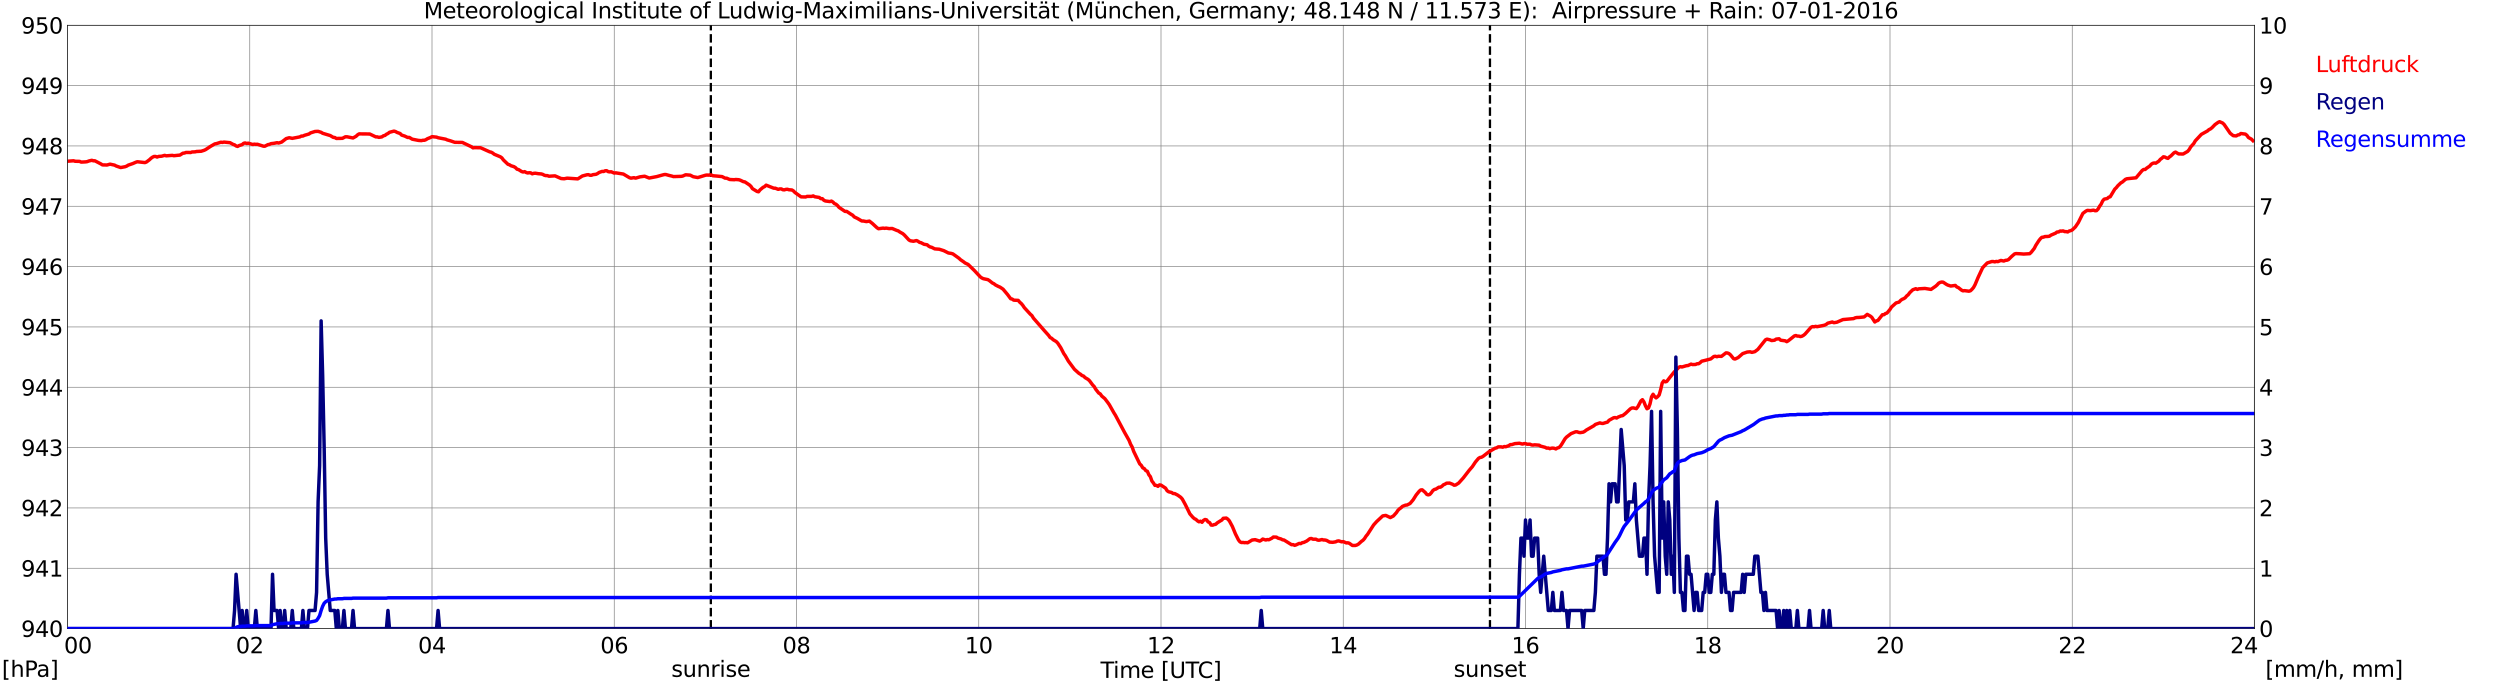 <?xml version="1.0" encoding="utf-8" standalone="no"?>
<!DOCTYPE svg PUBLIC "-//W3C//DTD SVG 1.1//EN"
  "http://www.w3.org/Graphics/SVG/1.1/DTD/svg11.dtd">
<svg xmlns:xlink="http://www.w3.org/1999/xlink" width="1085.4pt" height="296.64pt" viewBox="0 0 1085.4 296.64" xmlns="http://www.w3.org/2000/svg" version="1.1">
 <defs>
  <style type="text/css">*{stroke-linejoin: round; stroke-linecap: butt}</style>
 </defs>
 <g id="figure_1">
  <g id="patch_1">
   <path d="M 0 296.64 
L 1085.4 296.64 
L 1085.4 0 
L 0 0 
z
" style="fill: #ffffff"/>
  </g>
  <g id="axes_1">
   <g id="patch_2">
    <path d="M 29.306 272.909 
L 978.814 272.909 
L 978.814 10.976 
L 29.306 10.976 
z
" style="fill: #ffffff"/>
   </g>
   <g id="patch_3">
    <path d="M 978.814 272.909 
L 978.814 272.909 
L 978.814 10.976 
L 978.814 10.976 
z
" clip-path="url(#p7e449d81d8)" style="fill: #d3d3d3; opacity: 0.25; stroke: #d3d3d3; stroke-linejoin: miter"/>
   </g>
   <g id="matplotlib.axis_1">
    <g id="xtick_1">
     <g id="line2d_1">
      <path d="M 29.306 272.909 
L 29.306 10.976 
" clip-path="url(#p7e449d81d8)" style="fill: none; stroke: #808080; stroke-width: 0.3; stroke-linecap: square"/>
     </g>
     <g id="line2d_2"/>
     <g id="text_1">
      <!--    00 -->
      <g transform="translate(18.733 283.627) scale(0.095 -0.095)">
       <defs>
        <path id="DejaVuSans-20" transform="scale(0.016)"/>
        <path id="DejaVuSans-30" d="M 2034 4250 
Q 1547 4250 1301 3770 
Q 1056 3291 1056 2328 
Q 1056 1369 1301 889 
Q 1547 409 2034 409 
Q 2525 409 2770 889 
Q 3016 1369 3016 2328 
Q 3016 3291 2770 3770 
Q 2525 4250 2034 4250 
z
M 2034 4750 
Q 2819 4750 3233 4129 
Q 3647 3509 3647 2328 
Q 3647 1150 3233 529 
Q 2819 -91 2034 -91 
Q 1250 -91 836 529 
Q 422 1150 422 2328 
Q 422 3509 836 4129 
Q 1250 4750 2034 4750 
z
" transform="scale(0.016)"/>
       </defs>
       <use xlink:href="#DejaVuSans-20"/>
       <use xlink:href="#DejaVuSans-20" transform="translate(31.787 0)"/>
       <use xlink:href="#DejaVuSans-20" transform="translate(63.574 0)"/>
       <use xlink:href="#DejaVuSans-30" transform="translate(95.361 0)"/>
       <use xlink:href="#DejaVuSans-30" transform="translate(158.984 0)"/>
      </g>
     </g>
    </g>
    <g id="xtick_2">
     <g id="line2d_3">
      <path d="M 108.431 272.909 
L 108.431 10.976 
" clip-path="url(#p7e449d81d8)" style="fill: none; stroke: #808080; stroke-width: 0.3; stroke-linecap: square"/>
     </g>
     <g id="line2d_4"/>
     <g id="text_2">
      <!-- 02 -->
      <g transform="translate(102.387 283.627) scale(0.095 -0.095)">
       <defs>
        <path id="DejaVuSans-32" d="M 1228 531 
L 3431 531 
L 3431 0 
L 469 0 
L 469 531 
Q 828 903 1448 1529 
Q 2069 2156 2228 2338 
Q 2531 2678 2651 2914 
Q 2772 3150 2772 3378 
Q 2772 3750 2511 3984 
Q 2250 4219 1831 4219 
Q 1534 4219 1204 4116 
Q 875 4013 500 3803 
L 500 4441 
Q 881 4594 1212 4672 
Q 1544 4750 1819 4750 
Q 2544 4750 2975 4387 
Q 3406 4025 3406 3419 
Q 3406 3131 3298 2873 
Q 3191 2616 2906 2266 
Q 2828 2175 2409 1742 
Q 1991 1309 1228 531 
z
" transform="scale(0.016)"/>
       </defs>
       <use xlink:href="#DejaVuSans-30"/>
       <use xlink:href="#DejaVuSans-32" transform="translate(63.623 0)"/>
      </g>
     </g>
    </g>
    <g id="xtick_3">
     <g id="line2d_5">
      <path d="M 187.557 272.909 
L 187.557 10.976 
" clip-path="url(#p7e449d81d8)" style="fill: none; stroke: #808080; stroke-width: 0.3; stroke-linecap: square"/>
     </g>
     <g id="line2d_6"/>
     <g id="text_3">
      <!-- 04 -->
      <g transform="translate(181.513 283.627) scale(0.095 -0.095)">
       <defs>
        <path id="DejaVuSans-34" d="M 2419 4116 
L 825 1625 
L 2419 1625 
L 2419 4116 
z
M 2253 4666 
L 3047 4666 
L 3047 1625 
L 3713 1625 
L 3713 1100 
L 3047 1100 
L 3047 0 
L 2419 0 
L 2419 1100 
L 313 1100 
L 313 1709 
L 2253 4666 
z
" transform="scale(0.016)"/>
       </defs>
       <use xlink:href="#DejaVuSans-30"/>
       <use xlink:href="#DejaVuSans-34" transform="translate(63.623 0)"/>
      </g>
     </g>
    </g>
    <g id="xtick_4">
     <g id="line2d_7">
      <path d="M 266.683 272.909 
L 266.683 10.976 
" clip-path="url(#p7e449d81d8)" style="fill: none; stroke: #808080; stroke-width: 0.3; stroke-linecap: square"/>
     </g>
     <g id="line2d_8"/>
     <g id="text_4">
      <!-- 06 -->
      <g transform="translate(260.638 283.627) scale(0.095 -0.095)">
       <defs>
        <path id="DejaVuSans-36" d="M 2113 2584 
Q 1688 2584 1439 2293 
Q 1191 2003 1191 1497 
Q 1191 994 1439 701 
Q 1688 409 2113 409 
Q 2538 409 2786 701 
Q 3034 994 3034 1497 
Q 3034 2003 2786 2293 
Q 2538 2584 2113 2584 
z
M 3366 4563 
L 3366 3988 
Q 3128 4100 2886 4159 
Q 2644 4219 2406 4219 
Q 1781 4219 1451 3797 
Q 1122 3375 1075 2522 
Q 1259 2794 1537 2939 
Q 1816 3084 2150 3084 
Q 2853 3084 3261 2657 
Q 3669 2231 3669 1497 
Q 3669 778 3244 343 
Q 2819 -91 2113 -91 
Q 1303 -91 875 529 
Q 447 1150 447 2328 
Q 447 3434 972 4092 
Q 1497 4750 2381 4750 
Q 2619 4750 2861 4703 
Q 3103 4656 3366 4563 
z
" transform="scale(0.016)"/>
       </defs>
       <use xlink:href="#DejaVuSans-30"/>
       <use xlink:href="#DejaVuSans-36" transform="translate(63.623 0)"/>
      </g>
     </g>
    </g>
    <g id="xtick_5">
     <g id="line2d_9">
      <path d="M 345.808 272.909 
L 345.808 10.976 
" clip-path="url(#p7e449d81d8)" style="fill: none; stroke: #808080; stroke-width: 0.3; stroke-linecap: square"/>
     </g>
     <g id="line2d_10"/>
     <g id="text_5">
      <!-- 08 -->
      <g transform="translate(339.764 283.627) scale(0.095 -0.095)">
       <defs>
        <path id="DejaVuSans-38" d="M 2034 2216 
Q 1584 2216 1326 1975 
Q 1069 1734 1069 1313 
Q 1069 891 1326 650 
Q 1584 409 2034 409 
Q 2484 409 2743 651 
Q 3003 894 3003 1313 
Q 3003 1734 2745 1975 
Q 2488 2216 2034 2216 
z
M 1403 2484 
Q 997 2584 770 2862 
Q 544 3141 544 3541 
Q 544 4100 942 4425 
Q 1341 4750 2034 4750 
Q 2731 4750 3128 4425 
Q 3525 4100 3525 3541 
Q 3525 3141 3298 2862 
Q 3072 2584 2669 2484 
Q 3125 2378 3379 2068 
Q 3634 1759 3634 1313 
Q 3634 634 3220 271 
Q 2806 -91 2034 -91 
Q 1263 -91 848 271 
Q 434 634 434 1313 
Q 434 1759 690 2068 
Q 947 2378 1403 2484 
z
M 1172 3481 
Q 1172 3119 1398 2916 
Q 1625 2713 2034 2713 
Q 2441 2713 2670 2916 
Q 2900 3119 2900 3481 
Q 2900 3844 2670 4047 
Q 2441 4250 2034 4250 
Q 1625 4250 1398 4047 
Q 1172 3844 1172 3481 
z
" transform="scale(0.016)"/>
       </defs>
       <use xlink:href="#DejaVuSans-30"/>
       <use xlink:href="#DejaVuSans-38" transform="translate(63.623 0)"/>
      </g>
     </g>
    </g>
    <g id="xtick_6">
     <g id="line2d_11">
      <path d="M 424.934 272.909 
L 424.934 10.976 
" clip-path="url(#p7e449d81d8)" style="fill: none; stroke: #808080; stroke-width: 0.3; stroke-linecap: square"/>
     </g>
     <g id="line2d_12"/>
     <g id="text_6">
      <!-- 10 -->
      <g transform="translate(418.89 283.627) scale(0.095 -0.095)">
       <defs>
        <path id="DejaVuSans-31" d="M 794 531 
L 1825 531 
L 1825 4091 
L 703 3866 
L 703 4441 
L 1819 4666 
L 2450 4666 
L 2450 531 
L 3481 531 
L 3481 0 
L 794 0 
L 794 531 
z
" transform="scale(0.016)"/>
       </defs>
       <use xlink:href="#DejaVuSans-31"/>
       <use xlink:href="#DejaVuSans-30" transform="translate(63.623 0)"/>
      </g>
     </g>
    </g>
    <g id="xtick_7">
     <g id="line2d_13">
      <path d="M 504.06 272.909 
L 504.06 10.976 
" clip-path="url(#p7e449d81d8)" style="fill: none; stroke: #808080; stroke-width: 0.3; stroke-linecap: square"/>
     </g>
     <g id="line2d_14"/>
     <g id="text_7">
      <!-- 12 -->
      <g transform="translate(498.015 283.627) scale(0.095 -0.095)">
       <use xlink:href="#DejaVuSans-31"/>
       <use xlink:href="#DejaVuSans-32" transform="translate(63.623 0)"/>
      </g>
     </g>
    </g>
    <g id="xtick_8">
     <g id="line2d_15">
      <path d="M 583.185 272.909 
L 583.185 10.976 
" clip-path="url(#p7e449d81d8)" style="fill: none; stroke: #808080; stroke-width: 0.3; stroke-linecap: square"/>
     </g>
     <g id="line2d_16"/>
     <g id="text_8">
      <!-- 14 -->
      <g transform="translate(577.141 283.627) scale(0.095 -0.095)">
       <use xlink:href="#DejaVuSans-31"/>
       <use xlink:href="#DejaVuSans-34" transform="translate(63.623 0)"/>
      </g>
     </g>
    </g>
    <g id="xtick_9">
     <g id="line2d_17">
      <path d="M 662.311 272.909 
L 662.311 10.976 
" clip-path="url(#p7e449d81d8)" style="fill: none; stroke: #808080; stroke-width: 0.3; stroke-linecap: square"/>
     </g>
     <g id="line2d_18"/>
     <g id="text_9">
      <!-- 16 -->
      <g transform="translate(656.267 283.627) scale(0.095 -0.095)">
       <use xlink:href="#DejaVuSans-31"/>
       <use xlink:href="#DejaVuSans-36" transform="translate(63.623 0)"/>
      </g>
     </g>
    </g>
    <g id="xtick_10">
     <g id="line2d_19">
      <path d="M 741.437 272.909 
L 741.437 10.976 
" clip-path="url(#p7e449d81d8)" style="fill: none; stroke: #808080; stroke-width: 0.3; stroke-linecap: square"/>
     </g>
     <g id="line2d_20"/>
     <g id="text_10">
      <!-- 18 -->
      <g transform="translate(735.392 283.627) scale(0.095 -0.095)">
       <use xlink:href="#DejaVuSans-31"/>
       <use xlink:href="#DejaVuSans-38" transform="translate(63.623 0)"/>
      </g>
     </g>
    </g>
    <g id="xtick_11">
     <g id="line2d_21">
      <path d="M 820.562 272.909 
L 820.562 10.976 
" clip-path="url(#p7e449d81d8)" style="fill: none; stroke: #808080; stroke-width: 0.3; stroke-linecap: square"/>
     </g>
     <g id="line2d_22"/>
     <g id="text_11">
      <!-- 20 -->
      <g transform="translate(814.518 283.627) scale(0.095 -0.095)">
       <use xlink:href="#DejaVuSans-32"/>
       <use xlink:href="#DejaVuSans-30" transform="translate(63.623 0)"/>
      </g>
     </g>
    </g>
    <g id="xtick_12">
     <g id="line2d_23">
      <path d="M 899.688 272.909 
L 899.688 10.976 
" clip-path="url(#p7e449d81d8)" style="fill: none; stroke: #808080; stroke-width: 0.3; stroke-linecap: square"/>
     </g>
     <g id="line2d_24"/>
     <g id="text_12">
      <!-- 22 -->
      <g transform="translate(893.644 283.627) scale(0.095 -0.095)">
       <use xlink:href="#DejaVuSans-32"/>
       <use xlink:href="#DejaVuSans-32" transform="translate(63.623 0)"/>
      </g>
     </g>
    </g>
    <g id="xtick_13">
     <g id="line2d_25">
      <path d="M 978.814 272.909 
L 978.814 10.976 
" clip-path="url(#p7e449d81d8)" style="fill: none; stroke: #808080; stroke-width: 0.3; stroke-linecap: square"/>
     </g>
     <g id="line2d_26"/>
     <g id="text_13">
      <!-- 24    -->
      <g transform="translate(968.241 283.627) scale(0.095 -0.095)">
       <use xlink:href="#DejaVuSans-32"/>
       <use xlink:href="#DejaVuSans-34" transform="translate(63.623 0)"/>
       <use xlink:href="#DejaVuSans-20" transform="translate(127.246 0)"/>
       <use xlink:href="#DejaVuSans-20" transform="translate(159.033 0)"/>
       <use xlink:href="#DejaVuSans-20" transform="translate(190.82 0)"/>
      </g>
     </g>
    </g>
    <g id="text_14">
     <!-- Time [UTC] -->
     <g transform="translate(477.806 294.322) scale(0.095 -0.095)">
      <defs>
       <path id="DejaVuSans-54" d="M -19 4666 
L 3928 4666 
L 3928 4134 
L 2272 4134 
L 2272 0 
L 1638 0 
L 1638 4134 
L -19 4134 
L -19 4666 
z
" transform="scale(0.016)"/>
       <path id="DejaVuSans-69" d="M 603 3500 
L 1178 3500 
L 1178 0 
L 603 0 
L 603 3500 
z
M 603 4863 
L 1178 4863 
L 1178 4134 
L 603 4134 
L 603 4863 
z
" transform="scale(0.016)"/>
       <path id="DejaVuSans-6d" d="M 3328 2828 
Q 3544 3216 3844 3400 
Q 4144 3584 4550 3584 
Q 5097 3584 5394 3201 
Q 5691 2819 5691 2113 
L 5691 0 
L 5113 0 
L 5113 2094 
Q 5113 2597 4934 2840 
Q 4756 3084 4391 3084 
Q 3944 3084 3684 2787 
Q 3425 2491 3425 1978 
L 3425 0 
L 2847 0 
L 2847 2094 
Q 2847 2600 2669 2842 
Q 2491 3084 2119 3084 
Q 1678 3084 1418 2786 
Q 1159 2488 1159 1978 
L 1159 0 
L 581 0 
L 581 3500 
L 1159 3500 
L 1159 2956 
Q 1356 3278 1631 3431 
Q 1906 3584 2284 3584 
Q 2666 3584 2933 3390 
Q 3200 3197 3328 2828 
z
" transform="scale(0.016)"/>
       <path id="DejaVuSans-65" d="M 3597 1894 
L 3597 1613 
L 953 1613 
Q 991 1019 1311 708 
Q 1631 397 2203 397 
Q 2534 397 2845 478 
Q 3156 559 3463 722 
L 3463 178 
Q 3153 47 2828 -22 
Q 2503 -91 2169 -91 
Q 1331 -91 842 396 
Q 353 884 353 1716 
Q 353 2575 817 3079 
Q 1281 3584 2069 3584 
Q 2775 3584 3186 3129 
Q 3597 2675 3597 1894 
z
M 3022 2063 
Q 3016 2534 2758 2815 
Q 2500 3097 2075 3097 
Q 1594 3097 1305 2825 
Q 1016 2553 972 2059 
L 3022 2063 
z
" transform="scale(0.016)"/>
       <path id="DejaVuSans-5b" d="M 550 4863 
L 1875 4863 
L 1875 4416 
L 1125 4416 
L 1125 -397 
L 1875 -397 
L 1875 -844 
L 550 -844 
L 550 4863 
z
" transform="scale(0.016)"/>
       <path id="DejaVuSans-55" d="M 556 4666 
L 1191 4666 
L 1191 1831 
Q 1191 1081 1462 751 
Q 1734 422 2344 422 
Q 2950 422 3222 751 
Q 3494 1081 3494 1831 
L 3494 4666 
L 4128 4666 
L 4128 1753 
Q 4128 841 3676 375 
Q 3225 -91 2344 -91 
Q 1459 -91 1007 375 
Q 556 841 556 1753 
L 556 4666 
z
" transform="scale(0.016)"/>
       <path id="DejaVuSans-43" d="M 4122 4306 
L 4122 3641 
Q 3803 3938 3442 4084 
Q 3081 4231 2675 4231 
Q 1875 4231 1450 3742 
Q 1025 3253 1025 2328 
Q 1025 1406 1450 917 
Q 1875 428 2675 428 
Q 3081 428 3442 575 
Q 3803 722 4122 1019 
L 4122 359 
Q 3791 134 3420 21 
Q 3050 -91 2638 -91 
Q 1578 -91 968 557 
Q 359 1206 359 2328 
Q 359 3453 968 4101 
Q 1578 4750 2638 4750 
Q 3056 4750 3426 4639 
Q 3797 4528 4122 4306 
z
" transform="scale(0.016)"/>
       <path id="DejaVuSans-5d" d="M 1947 4863 
L 1947 -844 
L 622 -844 
L 622 -397 
L 1369 -397 
L 1369 4416 
L 622 4416 
L 622 4863 
L 1947 4863 
z
" transform="scale(0.016)"/>
      </defs>
      <use xlink:href="#DejaVuSans-54"/>
      <use xlink:href="#DejaVuSans-69" transform="translate(57.959 0)"/>
      <use xlink:href="#DejaVuSans-6d" transform="translate(85.742 0)"/>
      <use xlink:href="#DejaVuSans-65" transform="translate(183.154 0)"/>
      <use xlink:href="#DejaVuSans-20" transform="translate(244.678 0)"/>
      <use xlink:href="#DejaVuSans-5b" transform="translate(276.465 0)"/>
      <use xlink:href="#DejaVuSans-55" transform="translate(315.479 0)"/>
      <use xlink:href="#DejaVuSans-54" transform="translate(388.672 0)"/>
      <use xlink:href="#DejaVuSans-43" transform="translate(443.881 0)"/>
      <use xlink:href="#DejaVuSans-5d" transform="translate(513.705 0)"/>
     </g>
    </g>
   </g>
   <g id="matplotlib.axis_2">
    <g id="ytick_1">
     <g id="line2d_27">
      <path d="M 29.306 272.909 
L 978.814 272.909 
" clip-path="url(#p7e449d81d8)" style="fill: none; stroke: #808080; stroke-width: 0.3; stroke-linecap: square"/>
     </g>
     <g id="line2d_28"/>
     <g id="text_15">
      <!-- 940 -->
      <g transform="translate(9.173 276.518) scale(0.095 -0.095)">
       <defs>
        <path id="DejaVuSans-39" d="M 703 97 
L 703 672 
Q 941 559 1184 500 
Q 1428 441 1663 441 
Q 2288 441 2617 861 
Q 2947 1281 2994 2138 
Q 2813 1869 2534 1725 
Q 2256 1581 1919 1581 
Q 1219 1581 811 2004 
Q 403 2428 403 3163 
Q 403 3881 828 4315 
Q 1253 4750 1959 4750 
Q 2769 4750 3195 4129 
Q 3622 3509 3622 2328 
Q 3622 1225 3098 567 
Q 2575 -91 1691 -91 
Q 1453 -91 1209 -44 
Q 966 3 703 97 
z
M 1959 2075 
Q 2384 2075 2632 2365 
Q 2881 2656 2881 3163 
Q 2881 3666 2632 3958 
Q 2384 4250 1959 4250 
Q 1534 4250 1286 3958 
Q 1038 3666 1038 3163 
Q 1038 2656 1286 2365 
Q 1534 2075 1959 2075 
z
" transform="scale(0.016)"/>
       </defs>
       <use xlink:href="#DejaVuSans-39"/>
       <use xlink:href="#DejaVuSans-34" transform="translate(63.623 0)"/>
       <use xlink:href="#DejaVuSans-30" transform="translate(127.246 0)"/>
      </g>
     </g>
    </g>
    <g id="ytick_2">
     <g id="line2d_29">
      <path d="M 29.306 246.715 
L 978.814 246.715 
" clip-path="url(#p7e449d81d8)" style="fill: none; stroke: #808080; stroke-width: 0.3; stroke-linecap: square"/>
     </g>
     <g id="line2d_30"/>
     <g id="text_16">
      <!-- 941 -->
      <g transform="translate(9.173 250.325) scale(0.095 -0.095)">
       <use xlink:href="#DejaVuSans-39"/>
       <use xlink:href="#DejaVuSans-34" transform="translate(63.623 0)"/>
       <use xlink:href="#DejaVuSans-31" transform="translate(127.246 0)"/>
      </g>
     </g>
    </g>
    <g id="ytick_3">
     <g id="line2d_31">
      <path d="M 29.306 220.522 
L 978.814 220.522 
" clip-path="url(#p7e449d81d8)" style="fill: none; stroke: #808080; stroke-width: 0.3; stroke-linecap: square"/>
     </g>
     <g id="line2d_32"/>
     <g id="text_17">
      <!-- 942 -->
      <g transform="translate(9.173 224.131) scale(0.095 -0.095)">
       <use xlink:href="#DejaVuSans-39"/>
       <use xlink:href="#DejaVuSans-34" transform="translate(63.623 0)"/>
       <use xlink:href="#DejaVuSans-32" transform="translate(127.246 0)"/>
      </g>
     </g>
    </g>
    <g id="ytick_4">
     <g id="line2d_33">
      <path d="M 29.306 194.329 
L 978.814 194.329 
" clip-path="url(#p7e449d81d8)" style="fill: none; stroke: #808080; stroke-width: 0.3; stroke-linecap: square"/>
     </g>
     <g id="line2d_34"/>
     <g id="text_18">
      <!-- 943 -->
      <g transform="translate(9.173 197.938) scale(0.095 -0.095)">
       <defs>
        <path id="DejaVuSans-33" d="M 2597 2516 
Q 3050 2419 3304 2112 
Q 3559 1806 3559 1356 
Q 3559 666 3084 287 
Q 2609 -91 1734 -91 
Q 1441 -91 1130 -33 
Q 819 25 488 141 
L 488 750 
Q 750 597 1062 519 
Q 1375 441 1716 441 
Q 2309 441 2620 675 
Q 2931 909 2931 1356 
Q 2931 1769 2642 2001 
Q 2353 2234 1838 2234 
L 1294 2234 
L 1294 2753 
L 1863 2753 
Q 2328 2753 2575 2939 
Q 2822 3125 2822 3475 
Q 2822 3834 2567 4026 
Q 2313 4219 1838 4219 
Q 1578 4219 1281 4162 
Q 984 4106 628 3988 
L 628 4550 
Q 988 4650 1302 4700 
Q 1616 4750 1894 4750 
Q 2613 4750 3031 4423 
Q 3450 4097 3450 3541 
Q 3450 3153 3228 2886 
Q 3006 2619 2597 2516 
z
" transform="scale(0.016)"/>
       </defs>
       <use xlink:href="#DejaVuSans-39"/>
       <use xlink:href="#DejaVuSans-34" transform="translate(63.623 0)"/>
       <use xlink:href="#DejaVuSans-33" transform="translate(127.246 0)"/>
      </g>
     </g>
    </g>
    <g id="ytick_5">
     <g id="line2d_35">
      <path d="M 29.306 168.136 
L 978.814 168.136 
" clip-path="url(#p7e449d81d8)" style="fill: none; stroke: #808080; stroke-width: 0.3; stroke-linecap: square"/>
     </g>
     <g id="line2d_36"/>
     <g id="text_19">
      <!-- 944 -->
      <g transform="translate(9.173 171.745) scale(0.095 -0.095)">
       <use xlink:href="#DejaVuSans-39"/>
       <use xlink:href="#DejaVuSans-34" transform="translate(63.623 0)"/>
       <use xlink:href="#DejaVuSans-34" transform="translate(127.246 0)"/>
      </g>
     </g>
    </g>
    <g id="ytick_6">
     <g id="line2d_37">
      <path d="M 29.306 141.942 
L 978.814 141.942 
" clip-path="url(#p7e449d81d8)" style="fill: none; stroke: #808080; stroke-width: 0.3; stroke-linecap: square"/>
     </g>
     <g id="line2d_38"/>
     <g id="text_20">
      <!-- 945 -->
      <g transform="translate(9.173 145.551) scale(0.095 -0.095)">
       <defs>
        <path id="DejaVuSans-35" d="M 691 4666 
L 3169 4666 
L 3169 4134 
L 1269 4134 
L 1269 2991 
Q 1406 3038 1543 3061 
Q 1681 3084 1819 3084 
Q 2600 3084 3056 2656 
Q 3513 2228 3513 1497 
Q 3513 744 3044 326 
Q 2575 -91 1722 -91 
Q 1428 -91 1123 -41 
Q 819 9 494 109 
L 494 744 
Q 775 591 1075 516 
Q 1375 441 1709 441 
Q 2250 441 2565 725 
Q 2881 1009 2881 1497 
Q 2881 1984 2565 2268 
Q 2250 2553 1709 2553 
Q 1456 2553 1204 2497 
Q 953 2441 691 2322 
L 691 4666 
z
" transform="scale(0.016)"/>
       </defs>
       <use xlink:href="#DejaVuSans-39"/>
       <use xlink:href="#DejaVuSans-34" transform="translate(63.623 0)"/>
       <use xlink:href="#DejaVuSans-35" transform="translate(127.246 0)"/>
      </g>
     </g>
    </g>
    <g id="ytick_7">
     <g id="line2d_39">
      <path d="M 29.306 115.749 
L 978.814 115.749 
" clip-path="url(#p7e449d81d8)" style="fill: none; stroke: #808080; stroke-width: 0.3; stroke-linecap: square"/>
     </g>
     <g id="line2d_40"/>
     <g id="text_21">
      <!-- 946 -->
      <g transform="translate(9.173 119.358) scale(0.095 -0.095)">
       <use xlink:href="#DejaVuSans-39"/>
       <use xlink:href="#DejaVuSans-34" transform="translate(63.623 0)"/>
       <use xlink:href="#DejaVuSans-36" transform="translate(127.246 0)"/>
      </g>
     </g>
    </g>
    <g id="ytick_8">
     <g id="line2d_41">
      <path d="M 29.306 89.556 
L 978.814 89.556 
" clip-path="url(#p7e449d81d8)" style="fill: none; stroke: #808080; stroke-width: 0.3; stroke-linecap: square"/>
     </g>
     <g id="line2d_42"/>
     <g id="text_22">
      <!-- 947 -->
      <g transform="translate(9.173 93.165) scale(0.095 -0.095)">
       <defs>
        <path id="DejaVuSans-37" d="M 525 4666 
L 3525 4666 
L 3525 4397 
L 1831 0 
L 1172 0 
L 2766 4134 
L 525 4134 
L 525 4666 
z
" transform="scale(0.016)"/>
       </defs>
       <use xlink:href="#DejaVuSans-39"/>
       <use xlink:href="#DejaVuSans-34" transform="translate(63.623 0)"/>
       <use xlink:href="#DejaVuSans-37" transform="translate(127.246 0)"/>
      </g>
     </g>
    </g>
    <g id="ytick_9">
     <g id="line2d_43">
      <path d="M 29.306 63.362 
L 978.814 63.362 
" clip-path="url(#p7e449d81d8)" style="fill: none; stroke: #808080; stroke-width: 0.3; stroke-linecap: square"/>
     </g>
     <g id="line2d_44"/>
     <g id="text_23">
      <!-- 948 -->
      <g transform="translate(9.173 66.972) scale(0.095 -0.095)">
       <use xlink:href="#DejaVuSans-39"/>
       <use xlink:href="#DejaVuSans-34" transform="translate(63.623 0)"/>
       <use xlink:href="#DejaVuSans-38" transform="translate(127.246 0)"/>
      </g>
     </g>
    </g>
    <g id="ytick_10">
     <g id="line2d_45">
      <path d="M 29.306 37.169 
L 978.814 37.169 
" clip-path="url(#p7e449d81d8)" style="fill: none; stroke: #808080; stroke-width: 0.3; stroke-linecap: square"/>
     </g>
     <g id="line2d_46"/>
     <g id="text_24">
      <!-- 949 -->
      <g transform="translate(9.173 40.778) scale(0.095 -0.095)">
       <use xlink:href="#DejaVuSans-39"/>
       <use xlink:href="#DejaVuSans-34" transform="translate(63.623 0)"/>
       <use xlink:href="#DejaVuSans-39" transform="translate(127.246 0)"/>
      </g>
     </g>
    </g>
    <g id="ytick_11">
     <g id="line2d_47">
      <path d="M 29.306 10.976 
L 978.814 10.976 
" clip-path="url(#p7e449d81d8)" style="fill: none; stroke: #808080; stroke-width: 0.3; stroke-linecap: square"/>
     </g>
     <g id="line2d_48"/>
     <g id="text_25">
      <!-- 950 -->
      <g transform="translate(9.173 14.585) scale(0.095 -0.095)">
       <use xlink:href="#DejaVuSans-39"/>
       <use xlink:href="#DejaVuSans-35" transform="translate(63.623 0)"/>
       <use xlink:href="#DejaVuSans-30" transform="translate(127.246 0)"/>
      </g>
     </g>
    </g>
   </g>
   <g id="line2d_49">
    <path d="M 308.619 272.909 
L 308.619 10.976 
" clip-path="url(#p7e449d81d8)" style="fill: none; stroke-dasharray: 3.7,1.6; stroke-dashoffset: 0; stroke: #000000"/>
   </g>
   <g id="line2d_50">
    <path d="M 646.882 272.909 
L 646.882 10.976 
" clip-path="url(#p7e449d81d8)" style="fill: none; stroke-dasharray: 3.7,1.6; stroke-dashoffset: 0; stroke: #000000"/>
   </g>
   <g id="line2d_51">
    <path d="M 29.306 69.998 
L 31.943 69.806 
L 32.603 70.015 
L 34.581 70.068 
L 35.24 70.382 
L 37.218 70.277 
L 37.878 70.173 
L 38.537 69.911 
L 39.856 69.596 
L 40.515 69.806 
L 41.175 69.806 
L 43.812 71.168 
L 44.472 71.587 
L 46.45 71.639 
L 47.768 71.273 
L 49.747 71.692 
L 50.406 72.058 
L 52.384 72.74 
L 54.362 72.373 
L 55.022 72.111 
L 55.681 71.692 
L 57.659 71.011 
L 58.978 70.434 
L 59.637 70.225 
L 62.934 70.592 
L 63.594 70.33 
L 64.912 69.334 
L 65.572 68.706 
L 66.231 68.234 
L 66.89 67.92 
L 67.55 67.92 
L 68.209 68.182 
L 68.869 67.92 
L 70.187 67.815 
L 71.506 67.448 
L 72.166 67.658 
L 74.803 67.448 
L 75.462 67.606 
L 77.441 67.396 
L 78.1 67.344 
L 79.419 66.506 
L 80.078 66.453 
L 80.737 66.191 
L 82.056 66.191 
L 82.716 66.244 
L 83.375 65.982 
L 84.694 65.929 
L 85.353 65.772 
L 87.331 65.667 
L 88.65 65.248 
L 89.309 64.934 
L 91.288 63.624 
L 93.266 62.472 
L 93.925 62.367 
L 95.244 61.948 
L 95.903 61.738 
L 96.563 61.843 
L 97.222 61.686 
L 99.86 61.948 
L 101.178 62.681 
L 101.838 62.891 
L 102.497 63.362 
L 103.156 63.572 
L 103.816 63.205 
L 105.135 62.786 
L 105.794 62.21 
L 106.453 62.053 
L 107.113 62.315 
L 107.772 62.157 
L 109.75 62.734 
L 110.41 62.577 
L 111.069 62.681 
L 111.728 62.629 
L 114.366 63.467 
L 115.025 63.467 
L 116.344 62.786 
L 117.003 62.681 
L 117.663 62.367 
L 118.982 62.21 
L 120.3 61.948 
L 120.96 62.105 
L 122.278 61.686 
L 124.257 60.167 
L 125.575 59.8 
L 126.894 60.062 
L 130.191 59.433 
L 130.85 59.067 
L 131.51 59.067 
L 132.169 58.752 
L 134.147 58.176 
L 134.807 57.705 
L 136.785 57.076 
L 138.104 57.024 
L 139.422 57.443 
L 140.082 57.862 
L 143.379 58.857 
L 144.697 59.643 
L 145.357 59.695 
L 146.016 60.114 
L 148.654 60.062 
L 149.972 59.381 
L 150.632 59.381 
L 153.269 59.905 
L 154.588 59.171 
L 155.247 58.543 
L 155.907 58.124 
L 160.523 58.176 
L 161.841 58.805 
L 163.16 59.433 
L 163.819 59.433 
L 164.479 59.643 
L 165.798 59.433 
L 166.457 58.962 
L 167.116 58.805 
L 167.776 58.281 
L 168.435 57.966 
L 169.094 57.443 
L 171.073 56.919 
L 171.732 57.128 
L 172.391 57.495 
L 173.71 57.966 
L 174.37 58.648 
L 175.688 59.067 
L 177.007 59.695 
L 177.666 59.643 
L 178.985 60.429 
L 181.623 60.953 
L 182.941 61.057 
L 183.601 60.9 
L 184.26 60.9 
L 184.92 60.638 
L 185.579 60.219 
L 186.898 59.695 
L 187.557 59.329 
L 189.535 59.538 
L 190.195 59.8 
L 193.492 60.429 
L 194.151 60.743 
L 195.47 61.11 
L 197.448 61.791 
L 200.745 61.843 
L 204.701 63.729 
L 205.36 64.2 
L 206.02 64.096 
L 207.998 64.148 
L 208.657 64.148 
L 212.614 65.929 
L 213.273 66.086 
L 213.932 66.453 
L 214.592 66.977 
L 217.229 68.077 
L 217.889 68.549 
L 218.548 69.439 
L 220.526 71.325 
L 221.186 71.535 
L 221.845 71.954 
L 223.164 72.373 
L 223.823 72.792 
L 224.482 73.473 
L 225.142 73.63 
L 226.461 74.468 
L 227.12 74.678 
L 227.779 74.521 
L 228.439 74.887 
L 229.098 75.097 
L 229.757 74.992 
L 230.417 75.045 
L 231.076 75.464 
L 231.736 75.254 
L 232.395 75.202 
L 233.714 75.411 
L 235.033 75.516 
L 235.692 75.726 
L 236.351 76.092 
L 237.011 76.249 
L 237.67 76.249 
L 238.329 76.511 
L 240.967 76.354 
L 243.604 77.507 
L 244.923 77.611 
L 246.242 77.35 
L 250.858 77.664 
L 252.176 76.826 
L 252.836 76.407 
L 254.814 75.883 
L 255.473 75.83 
L 256.133 76.092 
L 256.792 76.092 
L 257.451 75.83 
L 258.77 75.673 
L 259.43 75.359 
L 260.089 74.887 
L 261.408 74.416 
L 262.067 74.468 
L 262.726 74.154 
L 263.386 74.102 
L 264.045 74.521 
L 264.705 74.625 
L 265.364 74.573 
L 266.683 75.149 
L 267.342 75.045 
L 270.639 75.568 
L 273.277 77.14 
L 273.936 77.35 
L 275.255 77.14 
L 275.914 77.35 
L 277.892 76.773 
L 279.87 76.511 
L 281.189 77.035 
L 281.849 77.297 
L 285.145 76.669 
L 287.783 75.935 
L 288.442 75.778 
L 289.102 75.778 
L 290.42 76.145 
L 291.739 76.459 
L 292.399 76.669 
L 295.696 76.564 
L 296.355 76.459 
L 297.674 75.883 
L 299.652 76.04 
L 300.971 76.721 
L 302.949 77.088 
L 306.246 76.092 
L 306.905 75.987 
L 307.564 76.04 
L 308.224 75.935 
L 308.883 75.987 
L 309.543 76.302 
L 310.861 76.407 
L 313.499 76.669 
L 314.818 77.35 
L 315.477 77.35 
L 316.796 77.926 
L 318.774 78.031 
L 319.433 77.926 
L 320.752 78.031 
L 321.411 78.24 
L 322.73 78.869 
L 323.39 78.974 
L 325.368 80.283 
L 326.027 80.912 
L 326.686 81.907 
L 328.665 83.112 
L 329.324 83.269 
L 329.983 82.431 
L 331.302 81.331 
L 331.961 81.017 
L 332.621 80.388 
L 335.918 81.698 
L 336.577 81.698 
L 337.896 82.221 
L 338.555 82.012 
L 339.215 82.012 
L 339.874 82.379 
L 340.533 82.431 
L 341.193 82.221 
L 341.852 82.169 
L 342.512 82.379 
L 343.83 82.483 
L 344.49 82.903 
L 345.149 83.584 
L 347.787 85.469 
L 349.765 85.522 
L 350.424 85.26 
L 351.743 85.26 
L 352.402 85.26 
L 353.062 85.05 
L 353.721 85.417 
L 355.699 85.731 
L 356.359 86.255 
L 357.018 86.255 
L 357.677 86.936 
L 358.337 87.251 
L 360.315 87.513 
L 360.974 87.303 
L 361.634 87.722 
L 362.293 88.403 
L 362.952 88.665 
L 363.612 89.241 
L 364.271 90.027 
L 366.909 91.808 
L 367.568 91.756 
L 369.546 93.066 
L 370.206 93.432 
L 370.865 94.166 
L 372.184 94.794 
L 374.162 95.947 
L 374.821 95.947 
L 376.14 96.209 
L 377.459 95.999 
L 378.777 97.047 
L 380.756 98.88 
L 381.415 99.3 
L 383.393 99.038 
L 384.053 99.142 
L 384.712 99.038 
L 386.031 99.247 
L 387.349 99.195 
L 389.328 100.033 
L 389.987 100.242 
L 390.646 100.714 
L 391.965 101.447 
L 392.624 102.024 
L 394.603 104.171 
L 395.262 104.538 
L 396.581 104.748 
L 397.899 104.433 
L 398.559 104.748 
L 399.218 105.219 
L 399.878 105.376 
L 401.196 106.057 
L 402.515 106.267 
L 403.175 106.843 
L 403.834 107.21 
L 404.493 107.367 
L 405.812 108.048 
L 407.131 108.153 
L 407.79 108.205 
L 409.768 108.834 
L 411.746 109.829 
L 413.065 110.039 
L 413.725 110.248 
L 416.362 112.134 
L 417.022 112.763 
L 418.34 113.653 
L 419 114.177 
L 420.318 114.806 
L 422.956 117.373 
L 425.593 120.202 
L 426.253 120.673 
L 426.912 120.988 
L 428.89 121.407 
L 429.55 121.826 
L 430.869 122.874 
L 431.528 123.188 
L 432.187 123.712 
L 433.506 124.393 
L 434.165 124.655 
L 435.484 125.545 
L 437.462 127.903 
L 438.781 129.684 
L 439.44 129.841 
L 440.1 130.312 
L 442.078 130.417 
L 442.737 131.203 
L 443.397 131.779 
L 444.056 132.565 
L 444.716 133.56 
L 447.353 136.442 
L 448.012 137.018 
L 448.672 138.118 
L 451.969 141.89 
L 453.287 143.409 
L 455.266 145.609 
L 455.925 146.552 
L 456.584 146.867 
L 457.244 147.495 
L 458.563 148.281 
L 459.222 148.962 
L 460.541 150.953 
L 461.859 153.52 
L 462.519 154.463 
L 463.838 156.768 
L 466.475 160.33 
L 468.453 162.111 
L 469.113 162.478 
L 469.772 163.054 
L 470.431 163.264 
L 471.091 163.945 
L 472.409 164.73 
L 473.069 165.359 
L 474.388 167.14 
L 475.047 167.821 
L 475.706 168.974 
L 477.025 170.65 
L 477.685 171.017 
L 478.344 171.96 
L 479.663 173.06 
L 480.981 174.789 
L 481.641 175.732 
L 483.619 179.242 
L 484.278 180.289 
L 488.235 187.728 
L 490.213 191.238 
L 490.872 192.914 
L 491.532 194.067 
L 492.191 195.953 
L 494.828 201.401 
L 495.488 202.03 
L 496.147 203.13 
L 496.807 203.444 
L 497.466 204.335 
L 498.125 204.597 
L 498.785 206.116 
L 499.444 206.954 
L 500.103 208.84 
L 500.763 209.678 
L 501.422 210.726 
L 502.082 210.726 
L 502.741 211.145 
L 503.4 210.516 
L 504.06 210.621 
L 506.038 211.931 
L 506.697 213.031 
L 507.357 213.502 
L 508.675 213.817 
L 509.335 214.288 
L 509.994 214.288 
L 511.313 214.969 
L 512.632 215.912 
L 513.291 216.646 
L 514.61 219.055 
L 515.929 221.727 
L 516.588 223.089 
L 517.907 224.608 
L 518.566 225.185 
L 519.226 225.499 
L 519.885 226.128 
L 520.544 226.547 
L 521.204 226.285 
L 521.863 226.756 
L 522.522 225.918 
L 523.182 225.551 
L 523.841 225.708 
L 524.501 226.599 
L 525.16 226.861 
L 525.819 227.961 
L 526.479 228.013 
L 527.138 227.752 
L 527.797 227.647 
L 528.457 227.018 
L 529.776 226.18 
L 530.435 225.813 
L 531.094 225.027 
L 532.413 224.923 
L 533.073 225.394 
L 533.732 226.128 
L 535.051 228.59 
L 536.369 231.785 
L 537.688 234.405 
L 538.348 235.243 
L 539.007 235.557 
L 539.666 235.505 
L 540.326 235.61 
L 540.985 235.557 
L 541.644 235.662 
L 543.623 234.457 
L 544.941 234.3 
L 546.26 234.719 
L 546.919 234.928 
L 547.579 234.562 
L 548.238 234.038 
L 549.557 234.457 
L 550.216 234.247 
L 550.876 234.352 
L 552.195 233.671 
L 552.854 233.147 
L 554.173 233.2 
L 554.832 233.619 
L 556.151 233.986 
L 556.81 234.352 
L 557.47 234.457 
L 560.766 236.5 
L 561.426 236.448 
L 562.085 236.762 
L 562.745 236.552 
L 564.063 235.924 
L 564.723 236.029 
L 565.382 235.61 
L 566.042 235.505 
L 567.36 234.876 
L 568.679 233.881 
L 569.338 233.776 
L 569.998 234.09 
L 571.317 234.09 
L 571.976 234.457 
L 572.635 234.562 
L 573.954 234.247 
L 574.613 234.457 
L 575.273 234.457 
L 575.932 234.614 
L 577.251 235.348 
L 578.57 235.452 
L 579.889 235.243 
L 580.548 234.928 
L 581.207 234.824 
L 582.526 235.243 
L 583.185 235.138 
L 584.504 235.714 
L 585.164 235.662 
L 585.823 235.871 
L 587.142 236.814 
L 588.46 236.814 
L 589.12 236.605 
L 589.779 236.238 
L 591.098 235.033 
L 591.757 234.562 
L 592.417 233.828 
L 593.076 232.781 
L 593.736 231.995 
L 596.373 227.909 
L 597.692 226.442 
L 600.329 223.98 
L 601.648 223.77 
L 602.967 224.399 
L 603.626 224.713 
L 604.945 224.032 
L 606.264 222.565 
L 606.923 221.57 
L 607.582 220.941 
L 608.242 220.47 
L 608.901 219.841 
L 610.22 219.317 
L 610.879 219.265 
L 612.198 218.584 
L 613.517 217.012 
L 614.836 214.917 
L 616.154 213.293 
L 616.814 212.717 
L 617.473 212.664 
L 618.792 213.817 
L 619.451 214.655 
L 620.111 214.864 
L 620.77 214.655 
L 621.429 213.921 
L 622.089 212.979 
L 622.748 212.507 
L 623.408 212.35 
L 624.726 211.512 
L 625.386 211.512 
L 626.045 211.093 
L 626.705 210.464 
L 627.364 210.202 
L 628.023 209.783 
L 629.342 209.731 
L 630.661 210.254 
L 631.32 210.673 
L 631.98 210.569 
L 633.298 209.731 
L 635.276 207.53 
L 637.914 204.125 
L 639.233 202.606 
L 640.552 200.615 
L 641.87 199.044 
L 642.53 198.625 
L 643.189 198.52 
L 643.848 198.153 
L 646.486 196.11 
L 649.123 194.591 
L 649.783 194.434 
L 650.442 194.015 
L 651.761 194.015 
L 652.42 194.172 
L 653.08 193.857 
L 653.739 193.962 
L 655.058 193.491 
L 655.717 193.019 
L 656.377 193.019 
L 657.695 192.6 
L 659.674 192.443 
L 660.992 192.81 
L 661.652 192.6 
L 662.311 192.6 
L 662.97 192.862 
L 664.289 192.862 
L 664.949 193.176 
L 665.608 193.229 
L 666.267 193.124 
L 668.246 193.281 
L 668.905 193.7 
L 670.883 194.224 
L 671.542 194.591 
L 672.202 194.486 
L 672.861 194.8 
L 673.521 194.591 
L 674.18 194.538 
L 674.839 194.643 
L 675.499 194.905 
L 676.158 194.486 
L 676.817 194.329 
L 677.477 193.7 
L 678.136 192.705 
L 679.455 190.505 
L 680.114 189.771 
L 682.092 188.252 
L 683.411 187.728 
L 684.071 187.466 
L 684.73 187.466 
L 685.389 187.728 
L 686.049 187.833 
L 687.368 187.623 
L 688.027 187.257 
L 688.686 186.733 
L 691.983 184.847 
L 692.643 184.271 
L 694.621 183.59 
L 695.28 183.799 
L 695.939 183.852 
L 697.258 183.432 
L 697.918 183.275 
L 698.577 182.489 
L 700.555 181.389 
L 701.215 181.285 
L 701.874 181.494 
L 702.533 181.075 
L 703.852 180.551 
L 704.511 180.446 
L 705.83 179.399 
L 707.808 177.513 
L 708.468 177.146 
L 709.127 177.094 
L 710.446 177.408 
L 711.105 176.57 
L 712.424 174.055 
L 713.083 173.531 
L 713.743 174.527 
L 714.402 176.203 
L 715.062 177.46 
L 715.721 177.094 
L 716.38 175.313 
L 717.04 172.274 
L 717.699 171.174 
L 718.358 172.169 
L 719.018 172.746 
L 719.677 172.222 
L 720.337 171.488 
L 720.996 169.183 
L 721.655 166.302 
L 722.315 165.359 
L 722.974 165.778 
L 723.633 165.621 
L 724.952 163.892 
L 726.93 161.43 
L 727.59 160.854 
L 728.909 159.439 
L 729.568 159.177 
L 730.227 159.335 
L 732.205 158.758 
L 732.865 158.706 
L 734.184 158.077 
L 734.843 158.287 
L 736.162 158.234 
L 736.821 157.92 
L 737.48 157.92 
L 738.14 157.449 
L 738.799 156.82 
L 740.118 156.506 
L 742.756 155.825 
L 744.074 154.777 
L 744.734 154.672 
L 745.393 154.882 
L 746.052 154.672 
L 747.371 154.725 
L 749.349 153.205 
L 750.009 153.258 
L 750.668 153.52 
L 751.327 154.096 
L 752.646 155.72 
L 753.306 155.877 
L 754.624 155.248 
L 756.602 153.52 
L 758.581 152.839 
L 759.899 152.734 
L 760.559 152.996 
L 761.878 152.681 
L 763.196 151.686 
L 766.493 147.548 
L 767.153 147.233 
L 768.471 147.548 
L 769.131 147.862 
L 770.449 147.705 
L 771.109 147.233 
L 772.428 147.076 
L 773.087 147.705 
L 775.065 147.967 
L 775.725 148.333 
L 776.384 147.967 
L 779.021 145.871 
L 779.681 145.662 
L 780.34 145.924 
L 781 145.924 
L 781.659 146.133 
L 782.318 145.976 
L 782.978 145.609 
L 783.637 145.085 
L 786.275 142.099 
L 786.934 141.785 
L 787.593 141.89 
L 788.253 141.68 
L 788.912 141.837 
L 791.55 141.314 
L 792.209 141.156 
L 792.868 140.842 
L 793.528 140.318 
L 795.506 139.794 
L 796.165 140.109 
L 797.484 139.899 
L 800.122 138.747 
L 804.737 138.328 
L 805.397 138.013 
L 806.056 137.856 
L 807.375 137.804 
L 809.353 137.594 
L 810.672 136.494 
L 811.99 137.227 
L 812.65 137.751 
L 813.969 139.794 
L 814.628 139.323 
L 815.287 139.166 
L 817.265 136.651 
L 817.925 136.651 
L 818.584 136.127 
L 819.244 135.918 
L 820.562 134.346 
L 821.222 133.298 
L 823.2 131.517 
L 824.519 131.151 
L 825.178 130.417 
L 825.837 129.946 
L 826.497 129.684 
L 827.156 129.265 
L 827.816 128.479 
L 828.475 127.955 
L 829.134 127.064 
L 830.453 125.807 
L 831.772 125.336 
L 832.431 125.65 
L 833.091 125.388 
L 835.728 125.231 
L 838.366 125.65 
L 840.344 124.288 
L 841.003 123.712 
L 841.663 122.978 
L 842.322 122.612 
L 842.981 122.454 
L 843.641 122.507 
L 844.959 123.397 
L 845.619 123.764 
L 846.938 124.183 
L 848.916 123.921 
L 849.575 124.602 
L 850.235 124.864 
L 851.553 125.912 
L 852.213 126.279 
L 852.872 126.174 
L 854.85 126.436 
L 855.51 126.226 
L 856.169 125.598 
L 856.828 124.812 
L 857.488 123.607 
L 858.806 120.464 
L 860.785 116.22 
L 862.763 114.177 
L 864.082 113.758 
L 864.741 113.549 
L 865.4 113.549 
L 866.06 113.706 
L 866.719 113.496 
L 867.378 113.601 
L 868.697 113.077 
L 870.016 113.339 
L 870.675 113.025 
L 871.335 112.972 
L 871.994 112.711 
L 873.313 111.401 
L 874.632 110.248 
L 875.291 110.091 
L 877.269 110.196 
L 878.588 110.301 
L 881.225 110.144 
L 881.885 109.515 
L 883.204 107.839 
L 883.863 106.529 
L 885.182 104.486 
L 885.841 103.648 
L 886.5 103.019 
L 887.16 102.967 
L 887.819 102.705 
L 889.138 102.652 
L 889.797 102.547 
L 890.457 102.076 
L 892.435 101.238 
L 893.094 100.714 
L 893.754 100.714 
L 894.413 100.295 
L 895.072 100.347 
L 895.732 100.242 
L 896.391 100.557 
L 897.051 100.557 
L 897.71 100.714 
L 898.369 100.295 
L 899.029 100.138 
L 899.688 99.823 
L 901.007 98.566 
L 902.326 96.628 
L 904.304 92.646 
L 905.622 91.651 
L 906.282 91.337 
L 907.601 91.442 
L 908.919 91.232 
L 909.579 91.494 
L 910.238 91.442 
L 910.898 90.761 
L 911.557 89.556 
L 912.216 88.665 
L 912.876 87.251 
L 913.535 86.465 
L 914.854 86.203 
L 915.513 85.627 
L 916.173 85.417 
L 918.151 82.117 
L 918.81 81.488 
L 919.469 80.65 
L 920.788 79.393 
L 921.448 79.026 
L 922.766 77.873 
L 923.426 77.611 
L 927.382 77.192 
L 930.02 74.049 
L 930.679 73.578 
L 931.338 73.578 
L 931.998 73.001 
L 933.316 72.111 
L 933.976 71.325 
L 934.635 70.906 
L 935.295 70.749 
L 935.954 70.854 
L 937.273 69.963 
L 937.932 69.177 
L 938.592 68.706 
L 939.251 68.077 
L 939.91 68.182 
L 940.57 68.549 
L 941.229 68.758 
L 941.888 68.129 
L 942.548 67.658 
L 943.867 66.348 
L 944.526 66.034 
L 945.845 66.82 
L 947.823 66.872 
L 949.801 65.72 
L 950.46 64.934 
L 951.12 63.781 
L 952.438 62.315 
L 953.098 61.162 
L 954.417 59.748 
L 955.735 58.333 
L 958.373 56.866 
L 959.032 56.29 
L 959.692 55.976 
L 960.351 55.452 
L 961.67 54.09 
L 962.989 53.147 
L 963.648 52.833 
L 964.967 53.409 
L 965.626 54.037 
L 968.264 57.862 
L 969.582 58.909 
L 970.901 59.014 
L 971.561 58.595 
L 972.22 58.49 
L 972.879 57.966 
L 974.857 58.228 
L 975.517 58.752 
L 976.176 59.695 
L 977.495 60.416 
L 978.154 61.092 
L 978.154 61.092 
" clip-path="url(#p7e449d81d8)" style="fill: none; stroke: #ff0000; stroke-width: 1.5; stroke-linecap: square"/>
   </g>
   <g id="patch_4">
    <path d="M 29.306 272.909 
L 29.306 10.976 
" style="fill: none; stroke: #000000; stroke-width: 0.3; stroke-linejoin: miter; stroke-linecap: square"/>
   </g>
   <g id="patch_5">
    <path d="M 29.306 272.909 
L 978.814 272.909 
" style="fill: none; stroke: #000000; stroke-width: 0.3; stroke-linejoin: miter; stroke-linecap: square"/>
   </g>
   <g id="patch_6">
    <path d="M 29.306 10.976 
L 978.814 10.976 
" style="fill: none; stroke: #000000; stroke-width: 0.3; stroke-linejoin: miter; stroke-linecap: square"/>
   </g>
   <g id="text_26">
    <!-- sunrise -->
    <g transform="translate(291.455 293.863) scale(0.095 -0.095)">
     <defs>
      <path id="DejaVuSans-73" d="M 2834 3397 
L 2834 2853 
Q 2591 2978 2328 3040 
Q 2066 3103 1784 3103 
Q 1356 3103 1142 2972 
Q 928 2841 928 2578 
Q 928 2378 1081 2264 
Q 1234 2150 1697 2047 
L 1894 2003 
Q 2506 1872 2764 1633 
Q 3022 1394 3022 966 
Q 3022 478 2636 193 
Q 2250 -91 1575 -91 
Q 1294 -91 989 -36 
Q 684 19 347 128 
L 347 722 
Q 666 556 975 473 
Q 1284 391 1588 391 
Q 1994 391 2212 530 
Q 2431 669 2431 922 
Q 2431 1156 2273 1281 
Q 2116 1406 1581 1522 
L 1381 1569 
Q 847 1681 609 1914 
Q 372 2147 372 2553 
Q 372 3047 722 3315 
Q 1072 3584 1716 3584 
Q 2034 3584 2315 3537 
Q 2597 3491 2834 3397 
z
" transform="scale(0.016)"/>
      <path id="DejaVuSans-75" d="M 544 1381 
L 544 3500 
L 1119 3500 
L 1119 1403 
Q 1119 906 1312 657 
Q 1506 409 1894 409 
Q 2359 409 2629 706 
Q 2900 1003 2900 1516 
L 2900 3500 
L 3475 3500 
L 3475 0 
L 2900 0 
L 2900 538 
Q 2691 219 2414 64 
Q 2138 -91 1772 -91 
Q 1169 -91 856 284 
Q 544 659 544 1381 
z
M 1991 3584 
L 1991 3584 
z
" transform="scale(0.016)"/>
      <path id="DejaVuSans-6e" d="M 3513 2113 
L 3513 0 
L 2938 0 
L 2938 2094 
Q 2938 2591 2744 2837 
Q 2550 3084 2163 3084 
Q 1697 3084 1428 2787 
Q 1159 2491 1159 1978 
L 1159 0 
L 581 0 
L 581 3500 
L 1159 3500 
L 1159 2956 
Q 1366 3272 1645 3428 
Q 1925 3584 2291 3584 
Q 2894 3584 3203 3211 
Q 3513 2838 3513 2113 
z
" transform="scale(0.016)"/>
      <path id="DejaVuSans-72" d="M 2631 2963 
Q 2534 3019 2420 3045 
Q 2306 3072 2169 3072 
Q 1681 3072 1420 2755 
Q 1159 2438 1159 1844 
L 1159 0 
L 581 0 
L 581 3500 
L 1159 3500 
L 1159 2956 
Q 1341 3275 1631 3429 
Q 1922 3584 2338 3584 
Q 2397 3584 2469 3576 
Q 2541 3569 2628 3553 
L 2631 2963 
z
" transform="scale(0.016)"/>
     </defs>
     <use xlink:href="#DejaVuSans-73"/>
     <use xlink:href="#DejaVuSans-75" transform="translate(52.1 0)"/>
     <use xlink:href="#DejaVuSans-6e" transform="translate(115.479 0)"/>
     <use xlink:href="#DejaVuSans-72" transform="translate(178.857 0)"/>
     <use xlink:href="#DejaVuSans-69" transform="translate(219.971 0)"/>
     <use xlink:href="#DejaVuSans-73" transform="translate(247.754 0)"/>
     <use xlink:href="#DejaVuSans-65" transform="translate(299.854 0)"/>
    </g>
   </g>
   <g id="text_27">
    <!-- sunset -->
    <g transform="translate(631.127 293.863) scale(0.095 -0.095)">
     <defs>
      <path id="DejaVuSans-74" d="M 1172 4494 
L 1172 3500 
L 2356 3500 
L 2356 3053 
L 1172 3053 
L 1172 1153 
Q 1172 725 1289 603 
Q 1406 481 1766 481 
L 2356 481 
L 2356 0 
L 1766 0 
Q 1100 0 847 248 
Q 594 497 594 1153 
L 594 3053 
L 172 3053 
L 172 3500 
L 594 3500 
L 594 4494 
L 1172 4494 
z
" transform="scale(0.016)"/>
     </defs>
     <use xlink:href="#DejaVuSans-73"/>
     <use xlink:href="#DejaVuSans-75" transform="translate(52.1 0)"/>
     <use xlink:href="#DejaVuSans-6e" transform="translate(115.479 0)"/>
     <use xlink:href="#DejaVuSans-73" transform="translate(178.857 0)"/>
     <use xlink:href="#DejaVuSans-65" transform="translate(230.957 0)"/>
     <use xlink:href="#DejaVuSans-74" transform="translate(292.48 0)"/>
    </g>
   </g>
   <g id="text_28">
    <!-- [hPa] -->
    <g transform="translate(0.821 293.863) scale(0.095 -0.095)">
     <defs>
      <path id="DejaVuSans-68" d="M 3513 2113 
L 3513 0 
L 2938 0 
L 2938 2094 
Q 2938 2591 2744 2837 
Q 2550 3084 2163 3084 
Q 1697 3084 1428 2787 
Q 1159 2491 1159 1978 
L 1159 0 
L 581 0 
L 581 4863 
L 1159 4863 
L 1159 2956 
Q 1366 3272 1645 3428 
Q 1925 3584 2291 3584 
Q 2894 3584 3203 3211 
Q 3513 2838 3513 2113 
z
" transform="scale(0.016)"/>
      <path id="DejaVuSans-50" d="M 1259 4147 
L 1259 2394 
L 2053 2394 
Q 2494 2394 2734 2622 
Q 2975 2850 2975 3272 
Q 2975 3691 2734 3919 
Q 2494 4147 2053 4147 
L 1259 4147 
z
M 628 4666 
L 2053 4666 
Q 2838 4666 3239 4311 
Q 3641 3956 3641 3272 
Q 3641 2581 3239 2228 
Q 2838 1875 2053 1875 
L 1259 1875 
L 1259 0 
L 628 0 
L 628 4666 
z
" transform="scale(0.016)"/>
      <path id="DejaVuSans-61" d="M 2194 1759 
Q 1497 1759 1228 1600 
Q 959 1441 959 1056 
Q 959 750 1161 570 
Q 1363 391 1709 391 
Q 2188 391 2477 730 
Q 2766 1069 2766 1631 
L 2766 1759 
L 2194 1759 
z
M 3341 1997 
L 3341 0 
L 2766 0 
L 2766 531 
Q 2569 213 2275 61 
Q 1981 -91 1556 -91 
Q 1019 -91 701 211 
Q 384 513 384 1019 
Q 384 1609 779 1909 
Q 1175 2209 1959 2209 
L 2766 2209 
L 2766 2266 
Q 2766 2663 2505 2880 
Q 2244 3097 1772 3097 
Q 1472 3097 1187 3025 
Q 903 2953 641 2809 
L 641 3341 
Q 956 3463 1253 3523 
Q 1550 3584 1831 3584 
Q 2591 3584 2966 3190 
Q 3341 2797 3341 1997 
z
" transform="scale(0.016)"/>
     </defs>
     <use xlink:href="#DejaVuSans-5b"/>
     <use xlink:href="#DejaVuSans-68" transform="translate(39.014 0)"/>
     <use xlink:href="#DejaVuSans-50" transform="translate(102.393 0)"/>
     <use xlink:href="#DejaVuSans-61" transform="translate(158.195 0)"/>
     <use xlink:href="#DejaVuSans-5d" transform="translate(219.475 0)"/>
    </g>
   </g>
   <g id="text_29">
    <!-- Luftdruck -->
    <g style="fill: #ff0000" transform="translate(1005.4 31.291) scale(0.095 -0.095)">
     <defs>
      <path id="DejaVuSans-4c" d="M 628 4666 
L 1259 4666 
L 1259 531 
L 3531 531 
L 3531 0 
L 628 0 
L 628 4666 
z
" transform="scale(0.016)"/>
      <path id="DejaVuSans-66" d="M 2375 4863 
L 2375 4384 
L 1825 4384 
Q 1516 4384 1395 4259 
Q 1275 4134 1275 3809 
L 1275 3500 
L 2222 3500 
L 2222 3053 
L 1275 3053 
L 1275 0 
L 697 0 
L 697 3053 
L 147 3053 
L 147 3500 
L 697 3500 
L 697 3744 
Q 697 4328 969 4595 
Q 1241 4863 1831 4863 
L 2375 4863 
z
" transform="scale(0.016)"/>
      <path id="DejaVuSans-64" d="M 2906 2969 
L 2906 4863 
L 3481 4863 
L 3481 0 
L 2906 0 
L 2906 525 
Q 2725 213 2448 61 
Q 2172 -91 1784 -91 
Q 1150 -91 751 415 
Q 353 922 353 1747 
Q 353 2572 751 3078 
Q 1150 3584 1784 3584 
Q 2172 3584 2448 3432 
Q 2725 3281 2906 2969 
z
M 947 1747 
Q 947 1113 1208 752 
Q 1469 391 1925 391 
Q 2381 391 2643 752 
Q 2906 1113 2906 1747 
Q 2906 2381 2643 2742 
Q 2381 3103 1925 3103 
Q 1469 3103 1208 2742 
Q 947 2381 947 1747 
z
" transform="scale(0.016)"/>
      <path id="DejaVuSans-63" d="M 3122 3366 
L 3122 2828 
Q 2878 2963 2633 3030 
Q 2388 3097 2138 3097 
Q 1578 3097 1268 2742 
Q 959 2388 959 1747 
Q 959 1106 1268 751 
Q 1578 397 2138 397 
Q 2388 397 2633 464 
Q 2878 531 3122 666 
L 3122 134 
Q 2881 22 2623 -34 
Q 2366 -91 2075 -91 
Q 1284 -91 818 406 
Q 353 903 353 1747 
Q 353 2603 823 3093 
Q 1294 3584 2113 3584 
Q 2378 3584 2631 3529 
Q 2884 3475 3122 3366 
z
" transform="scale(0.016)"/>
      <path id="DejaVuSans-6b" d="M 581 4863 
L 1159 4863 
L 1159 1991 
L 2875 3500 
L 3609 3500 
L 1753 1863 
L 3688 0 
L 2938 0 
L 1159 1709 
L 1159 0 
L 581 0 
L 581 4863 
z
" transform="scale(0.016)"/>
     </defs>
     <use xlink:href="#DejaVuSans-4c"/>
     <use xlink:href="#DejaVuSans-75" transform="translate(53.963 0)"/>
     <use xlink:href="#DejaVuSans-66" transform="translate(117.342 0)"/>
     <use xlink:href="#DejaVuSans-74" transform="translate(150.797 0)"/>
     <use xlink:href="#DejaVuSans-64" transform="translate(190.006 0)"/>
     <use xlink:href="#DejaVuSans-72" transform="translate(253.482 0)"/>
     <use xlink:href="#DejaVuSans-75" transform="translate(294.596 0)"/>
     <use xlink:href="#DejaVuSans-63" transform="translate(357.975 0)"/>
     <use xlink:href="#DejaVuSans-6b" transform="translate(412.955 0)"/>
    </g>
   </g>
   <g id="text_30">
    <!-- Regen -->
    <g style="fill: #000080" transform="translate(1005.4 47.531) scale(0.095 -0.095)">
     <defs>
      <path id="DejaVuSans-52" d="M 2841 2188 
Q 3044 2119 3236 1894 
Q 3428 1669 3622 1275 
L 4263 0 
L 3584 0 
L 2988 1197 
Q 2756 1666 2539 1819 
Q 2322 1972 1947 1972 
L 1259 1972 
L 1259 0 
L 628 0 
L 628 4666 
L 2053 4666 
Q 2853 4666 3247 4331 
Q 3641 3997 3641 3322 
Q 3641 2881 3436 2590 
Q 3231 2300 2841 2188 
z
M 1259 4147 
L 1259 2491 
L 2053 2491 
Q 2509 2491 2742 2702 
Q 2975 2913 2975 3322 
Q 2975 3731 2742 3939 
Q 2509 4147 2053 4147 
L 1259 4147 
z
" transform="scale(0.016)"/>
      <path id="DejaVuSans-67" d="M 2906 1791 
Q 2906 2416 2648 2759 
Q 2391 3103 1925 3103 
Q 1463 3103 1205 2759 
Q 947 2416 947 1791 
Q 947 1169 1205 825 
Q 1463 481 1925 481 
Q 2391 481 2648 825 
Q 2906 1169 2906 1791 
z
M 3481 434 
Q 3481 -459 3084 -895 
Q 2688 -1331 1869 -1331 
Q 1566 -1331 1297 -1286 
Q 1028 -1241 775 -1147 
L 775 -588 
Q 1028 -725 1275 -790 
Q 1522 -856 1778 -856 
Q 2344 -856 2625 -561 
Q 2906 -266 2906 331 
L 2906 616 
Q 2728 306 2450 153 
Q 2172 0 1784 0 
Q 1141 0 747 490 
Q 353 981 353 1791 
Q 353 2603 747 3093 
Q 1141 3584 1784 3584 
Q 2172 3584 2450 3431 
Q 2728 3278 2906 2969 
L 2906 3500 
L 3481 3500 
L 3481 434 
z
" transform="scale(0.016)"/>
     </defs>
     <use xlink:href="#DejaVuSans-52"/>
     <use xlink:href="#DejaVuSans-65" transform="translate(64.982 0)"/>
     <use xlink:href="#DejaVuSans-67" transform="translate(126.506 0)"/>
     <use xlink:href="#DejaVuSans-65" transform="translate(189.982 0)"/>
     <use xlink:href="#DejaVuSans-6e" transform="translate(251.506 0)"/>
    </g>
   </g>
   <g id="text_31">
    <!-- Regensumme -->
    <g style="fill: #0000ff" transform="translate(1005.4 63.771) scale(0.095 -0.095)">
     <use xlink:href="#DejaVuSans-52"/>
     <use xlink:href="#DejaVuSans-65" transform="translate(64.982 0)"/>
     <use xlink:href="#DejaVuSans-67" transform="translate(126.506 0)"/>
     <use xlink:href="#DejaVuSans-65" transform="translate(189.982 0)"/>
     <use xlink:href="#DejaVuSans-6e" transform="translate(251.506 0)"/>
     <use xlink:href="#DejaVuSans-73" transform="translate(314.885 0)"/>
     <use xlink:href="#DejaVuSans-75" transform="translate(366.984 0)"/>
     <use xlink:href="#DejaVuSans-6d" transform="translate(430.363 0)"/>
     <use xlink:href="#DejaVuSans-6d" transform="translate(527.775 0)"/>
     <use xlink:href="#DejaVuSans-65" transform="translate(625.188 0)"/>
    </g>
   </g>
   <g id="text_32">
    <!-- Meteorological Institute of Ludwig-Maximilians-Universität (München, Germany; 48.148 N / 11.573 E):  Airpressure + Rain: 07-01-2016 -->
    <g transform="translate(183.991 7.976) scale(0.095 -0.095)">
     <defs>
      <path id="DejaVuSans-4d" d="M 628 4666 
L 1569 4666 
L 2759 1491 
L 3956 4666 
L 4897 4666 
L 4897 0 
L 4281 0 
L 4281 4097 
L 3078 897 
L 2444 897 
L 1241 4097 
L 1241 0 
L 628 0 
L 628 4666 
z
" transform="scale(0.016)"/>
      <path id="DejaVuSans-6f" d="M 1959 3097 
Q 1497 3097 1228 2736 
Q 959 2375 959 1747 
Q 959 1119 1226 758 
Q 1494 397 1959 397 
Q 2419 397 2687 759 
Q 2956 1122 2956 1747 
Q 2956 2369 2687 2733 
Q 2419 3097 1959 3097 
z
M 1959 3584 
Q 2709 3584 3137 3096 
Q 3566 2609 3566 1747 
Q 3566 888 3137 398 
Q 2709 -91 1959 -91 
Q 1206 -91 779 398 
Q 353 888 353 1747 
Q 353 2609 779 3096 
Q 1206 3584 1959 3584 
z
" transform="scale(0.016)"/>
      <path id="DejaVuSans-6c" d="M 603 4863 
L 1178 4863 
L 1178 0 
L 603 0 
L 603 4863 
z
" transform="scale(0.016)"/>
      <path id="DejaVuSans-49" d="M 628 4666 
L 1259 4666 
L 1259 0 
L 628 0 
L 628 4666 
z
" transform="scale(0.016)"/>
      <path id="DejaVuSans-77" d="M 269 3500 
L 844 3500 
L 1563 769 
L 2278 3500 
L 2956 3500 
L 3675 769 
L 4391 3500 
L 4966 3500 
L 4050 0 
L 3372 0 
L 2619 2869 
L 1863 0 
L 1184 0 
L 269 3500 
z
" transform="scale(0.016)"/>
      <path id="DejaVuSans-2d" d="M 313 2009 
L 1997 2009 
L 1997 1497 
L 313 1497 
L 313 2009 
z
" transform="scale(0.016)"/>
      <path id="DejaVuSans-78" d="M 3513 3500 
L 2247 1797 
L 3578 0 
L 2900 0 
L 1881 1375 
L 863 0 
L 184 0 
L 1544 1831 
L 300 3500 
L 978 3500 
L 1906 2253 
L 2834 3500 
L 3513 3500 
z
" transform="scale(0.016)"/>
      <path id="DejaVuSans-76" d="M 191 3500 
L 800 3500 
L 1894 563 
L 2988 3500 
L 3597 3500 
L 2284 0 
L 1503 0 
L 191 3500 
z
" transform="scale(0.016)"/>
      <path id="DejaVuSans-e4" d="M 2194 1759 
Q 1497 1759 1228 1600 
Q 959 1441 959 1056 
Q 959 750 1161 570 
Q 1363 391 1709 391 
Q 2188 391 2477 730 
Q 2766 1069 2766 1631 
L 2766 1759 
L 2194 1759 
z
M 3341 1997 
L 3341 0 
L 2766 0 
L 2766 531 
Q 2569 213 2275 61 
Q 1981 -91 1556 -91 
Q 1019 -91 701 211 
Q 384 513 384 1019 
Q 384 1609 779 1909 
Q 1175 2209 1959 2209 
L 2766 2209 
L 2766 2266 
Q 2766 2663 2505 2880 
Q 2244 3097 1772 3097 
Q 1472 3097 1187 3025 
Q 903 2953 641 2809 
L 641 3341 
Q 956 3463 1253 3523 
Q 1550 3584 1831 3584 
Q 2591 3584 2966 3190 
Q 3341 2797 3341 1997 
z
M 2150 4850 
L 2784 4850 
L 2784 4219 
L 2150 4219 
L 2150 4850 
z
M 928 4850 
L 1562 4850 
L 1562 4219 
L 928 4219 
L 928 4850 
z
" transform="scale(0.016)"/>
      <path id="DejaVuSans-28" d="M 1984 4856 
Q 1566 4138 1362 3434 
Q 1159 2731 1159 2009 
Q 1159 1288 1364 580 
Q 1569 -128 1984 -844 
L 1484 -844 
Q 1016 -109 783 600 
Q 550 1309 550 2009 
Q 550 2706 781 3412 
Q 1013 4119 1484 4856 
L 1984 4856 
z
" transform="scale(0.016)"/>
      <path id="DejaVuSans-fc" d="M 544 1381 
L 544 3500 
L 1119 3500 
L 1119 1403 
Q 1119 906 1312 657 
Q 1506 409 1894 409 
Q 2359 409 2629 706 
Q 2900 1003 2900 1516 
L 2900 3500 
L 3475 3500 
L 3475 0 
L 2900 0 
L 2900 538 
Q 2691 219 2414 64 
Q 2138 -91 1772 -91 
Q 1169 -91 856 284 
Q 544 659 544 1381 
z
M 1991 3584 
L 1991 3584 
z
M 2278 4850 
L 2912 4850 
L 2912 4219 
L 2278 4219 
L 2278 4850 
z
M 1056 4850 
L 1690 4850 
L 1690 4219 
L 1056 4219 
L 1056 4850 
z
" transform="scale(0.016)"/>
      <path id="DejaVuSans-2c" d="M 750 794 
L 1409 794 
L 1409 256 
L 897 -744 
L 494 -744 
L 750 256 
L 750 794 
z
" transform="scale(0.016)"/>
      <path id="DejaVuSans-47" d="M 3809 666 
L 3809 1919 
L 2778 1919 
L 2778 2438 
L 4434 2438 
L 4434 434 
Q 4069 175 3628 42 
Q 3188 -91 2688 -91 
Q 1594 -91 976 548 
Q 359 1188 359 2328 
Q 359 3472 976 4111 
Q 1594 4750 2688 4750 
Q 3144 4750 3555 4637 
Q 3966 4525 4313 4306 
L 4313 3634 
Q 3963 3931 3569 4081 
Q 3175 4231 2741 4231 
Q 1884 4231 1454 3753 
Q 1025 3275 1025 2328 
Q 1025 1384 1454 906 
Q 1884 428 2741 428 
Q 3075 428 3337 486 
Q 3600 544 3809 666 
z
" transform="scale(0.016)"/>
      <path id="DejaVuSans-79" d="M 2059 -325 
Q 1816 -950 1584 -1140 
Q 1353 -1331 966 -1331 
L 506 -1331 
L 506 -850 
L 844 -850 
Q 1081 -850 1212 -737 
Q 1344 -625 1503 -206 
L 1606 56 
L 191 3500 
L 800 3500 
L 1894 763 
L 2988 3500 
L 3597 3500 
L 2059 -325 
z
" transform="scale(0.016)"/>
      <path id="DejaVuSans-3b" d="M 750 3309 
L 1409 3309 
L 1409 2516 
L 750 2516 
L 750 3309 
z
M 750 794 
L 1409 794 
L 1409 256 
L 897 -744 
L 494 -744 
L 750 256 
L 750 794 
z
" transform="scale(0.016)"/>
      <path id="DejaVuSans-2e" d="M 684 794 
L 1344 794 
L 1344 0 
L 684 0 
L 684 794 
z
" transform="scale(0.016)"/>
      <path id="DejaVuSans-4e" d="M 628 4666 
L 1478 4666 
L 3547 763 
L 3547 4666 
L 4159 4666 
L 4159 0 
L 3309 0 
L 1241 3903 
L 1241 0 
L 628 0 
L 628 4666 
z
" transform="scale(0.016)"/>
      <path id="DejaVuSans-2f" d="M 1625 4666 
L 2156 4666 
L 531 -594 
L 0 -594 
L 1625 4666 
z
" transform="scale(0.016)"/>
      <path id="DejaVuSans-45" d="M 628 4666 
L 3578 4666 
L 3578 4134 
L 1259 4134 
L 1259 2753 
L 3481 2753 
L 3481 2222 
L 1259 2222 
L 1259 531 
L 3634 531 
L 3634 0 
L 628 0 
L 628 4666 
z
" transform="scale(0.016)"/>
      <path id="DejaVuSans-29" d="M 513 4856 
L 1013 4856 
Q 1481 4119 1714 3412 
Q 1947 2706 1947 2009 
Q 1947 1309 1714 600 
Q 1481 -109 1013 -844 
L 513 -844 
Q 928 -128 1133 580 
Q 1338 1288 1338 2009 
Q 1338 2731 1133 3434 
Q 928 4138 513 4856 
z
" transform="scale(0.016)"/>
      <path id="DejaVuSans-3a" d="M 750 794 
L 1409 794 
L 1409 0 
L 750 0 
L 750 794 
z
M 750 3309 
L 1409 3309 
L 1409 2516 
L 750 2516 
L 750 3309 
z
" transform="scale(0.016)"/>
      <path id="DejaVuSans-41" d="M 2188 4044 
L 1331 1722 
L 3047 1722 
L 2188 4044 
z
M 1831 4666 
L 2547 4666 
L 4325 0 
L 3669 0 
L 3244 1197 
L 1141 1197 
L 716 0 
L 50 0 
L 1831 4666 
z
" transform="scale(0.016)"/>
      <path id="DejaVuSans-70" d="M 1159 525 
L 1159 -1331 
L 581 -1331 
L 581 3500 
L 1159 3500 
L 1159 2969 
Q 1341 3281 1617 3432 
Q 1894 3584 2278 3584 
Q 2916 3584 3314 3078 
Q 3713 2572 3713 1747 
Q 3713 922 3314 415 
Q 2916 -91 2278 -91 
Q 1894 -91 1617 61 
Q 1341 213 1159 525 
z
M 3116 1747 
Q 3116 2381 2855 2742 
Q 2594 3103 2138 3103 
Q 1681 3103 1420 2742 
Q 1159 2381 1159 1747 
Q 1159 1113 1420 752 
Q 1681 391 2138 391 
Q 2594 391 2855 752 
Q 3116 1113 3116 1747 
z
" transform="scale(0.016)"/>
      <path id="DejaVuSans-2b" d="M 2944 4013 
L 2944 2272 
L 4684 2272 
L 4684 1741 
L 2944 1741 
L 2944 0 
L 2419 0 
L 2419 1741 
L 678 1741 
L 678 2272 
L 2419 2272 
L 2419 4013 
L 2944 4013 
z
" transform="scale(0.016)"/>
     </defs>
     <use xlink:href="#DejaVuSans-4d"/>
     <use xlink:href="#DejaVuSans-65" transform="translate(86.279 0)"/>
     <use xlink:href="#DejaVuSans-74" transform="translate(147.803 0)"/>
     <use xlink:href="#DejaVuSans-65" transform="translate(187.012 0)"/>
     <use xlink:href="#DejaVuSans-6f" transform="translate(248.535 0)"/>
     <use xlink:href="#DejaVuSans-72" transform="translate(309.717 0)"/>
     <use xlink:href="#DejaVuSans-6f" transform="translate(348.58 0)"/>
     <use xlink:href="#DejaVuSans-6c" transform="translate(409.762 0)"/>
     <use xlink:href="#DejaVuSans-6f" transform="translate(437.545 0)"/>
     <use xlink:href="#DejaVuSans-67" transform="translate(498.727 0)"/>
     <use xlink:href="#DejaVuSans-69" transform="translate(562.203 0)"/>
     <use xlink:href="#DejaVuSans-63" transform="translate(589.986 0)"/>
     <use xlink:href="#DejaVuSans-61" transform="translate(644.967 0)"/>
     <use xlink:href="#DejaVuSans-6c" transform="translate(706.246 0)"/>
     <use xlink:href="#DejaVuSans-20" transform="translate(734.029 0)"/>
     <use xlink:href="#DejaVuSans-49" transform="translate(765.816 0)"/>
     <use xlink:href="#DejaVuSans-6e" transform="translate(795.309 0)"/>
     <use xlink:href="#DejaVuSans-73" transform="translate(858.688 0)"/>
     <use xlink:href="#DejaVuSans-74" transform="translate(910.787 0)"/>
     <use xlink:href="#DejaVuSans-69" transform="translate(949.996 0)"/>
     <use xlink:href="#DejaVuSans-74" transform="translate(977.779 0)"/>
     <use xlink:href="#DejaVuSans-75" transform="translate(1016.988 0)"/>
     <use xlink:href="#DejaVuSans-74" transform="translate(1080.367 0)"/>
     <use xlink:href="#DejaVuSans-65" transform="translate(1119.576 0)"/>
     <use xlink:href="#DejaVuSans-20" transform="translate(1181.1 0)"/>
     <use xlink:href="#DejaVuSans-6f" transform="translate(1212.887 0)"/>
     <use xlink:href="#DejaVuSans-66" transform="translate(1274.068 0)"/>
     <use xlink:href="#DejaVuSans-20" transform="translate(1309.273 0)"/>
     <use xlink:href="#DejaVuSans-4c" transform="translate(1341.061 0)"/>
     <use xlink:href="#DejaVuSans-75" transform="translate(1395.023 0)"/>
     <use xlink:href="#DejaVuSans-64" transform="translate(1458.402 0)"/>
     <use xlink:href="#DejaVuSans-77" transform="translate(1521.879 0)"/>
     <use xlink:href="#DejaVuSans-69" transform="translate(1603.666 0)"/>
     <use xlink:href="#DejaVuSans-67" transform="translate(1631.449 0)"/>
     <use xlink:href="#DejaVuSans-2d" transform="translate(1694.926 0)"/>
     <use xlink:href="#DejaVuSans-4d" transform="translate(1731.01 0)"/>
     <use xlink:href="#DejaVuSans-61" transform="translate(1817.289 0)"/>
     <use xlink:href="#DejaVuSans-78" transform="translate(1878.568 0)"/>
     <use xlink:href="#DejaVuSans-69" transform="translate(1937.748 0)"/>
     <use xlink:href="#DejaVuSans-6d" transform="translate(1965.531 0)"/>
     <use xlink:href="#DejaVuSans-69" transform="translate(2062.943 0)"/>
     <use xlink:href="#DejaVuSans-6c" transform="translate(2090.727 0)"/>
     <use xlink:href="#DejaVuSans-69" transform="translate(2118.51 0)"/>
     <use xlink:href="#DejaVuSans-61" transform="translate(2146.293 0)"/>
     <use xlink:href="#DejaVuSans-6e" transform="translate(2207.572 0)"/>
     <use xlink:href="#DejaVuSans-73" transform="translate(2270.951 0)"/>
     <use xlink:href="#DejaVuSans-2d" transform="translate(2323.051 0)"/>
     <use xlink:href="#DejaVuSans-55" transform="translate(2359.135 0)"/>
     <use xlink:href="#DejaVuSans-6e" transform="translate(2432.328 0)"/>
     <use xlink:href="#DejaVuSans-69" transform="translate(2495.707 0)"/>
     <use xlink:href="#DejaVuSans-76" transform="translate(2523.49 0)"/>
     <use xlink:href="#DejaVuSans-65" transform="translate(2582.67 0)"/>
     <use xlink:href="#DejaVuSans-72" transform="translate(2644.193 0)"/>
     <use xlink:href="#DejaVuSans-73" transform="translate(2685.307 0)"/>
     <use xlink:href="#DejaVuSans-69" transform="translate(2737.406 0)"/>
     <use xlink:href="#DejaVuSans-74" transform="translate(2765.189 0)"/>
     <use xlink:href="#DejaVuSans-e4" transform="translate(2804.398 0)"/>
     <use xlink:href="#DejaVuSans-74" transform="translate(2865.678 0)"/>
     <use xlink:href="#DejaVuSans-20" transform="translate(2904.887 0)"/>
     <use xlink:href="#DejaVuSans-28" transform="translate(2936.674 0)"/>
     <use xlink:href="#DejaVuSans-4d" transform="translate(2975.688 0)"/>
     <use xlink:href="#DejaVuSans-fc" transform="translate(3061.967 0)"/>
     <use xlink:href="#DejaVuSans-6e" transform="translate(3125.346 0)"/>
     <use xlink:href="#DejaVuSans-63" transform="translate(3188.725 0)"/>
     <use xlink:href="#DejaVuSans-68" transform="translate(3243.705 0)"/>
     <use xlink:href="#DejaVuSans-65" transform="translate(3307.084 0)"/>
     <use xlink:href="#DejaVuSans-6e" transform="translate(3368.607 0)"/>
     <use xlink:href="#DejaVuSans-2c" transform="translate(3431.986 0)"/>
     <use xlink:href="#DejaVuSans-20" transform="translate(3463.773 0)"/>
     <use xlink:href="#DejaVuSans-47" transform="translate(3495.561 0)"/>
     <use xlink:href="#DejaVuSans-65" transform="translate(3573.051 0)"/>
     <use xlink:href="#DejaVuSans-72" transform="translate(3634.574 0)"/>
     <use xlink:href="#DejaVuSans-6d" transform="translate(3673.938 0)"/>
     <use xlink:href="#DejaVuSans-61" transform="translate(3771.35 0)"/>
     <use xlink:href="#DejaVuSans-6e" transform="translate(3832.629 0)"/>
     <use xlink:href="#DejaVuSans-79" transform="translate(3896.008 0)"/>
     <use xlink:href="#DejaVuSans-3b" transform="translate(3955.188 0)"/>
     <use xlink:href="#DejaVuSans-20" transform="translate(3988.879 0)"/>
     <use xlink:href="#DejaVuSans-34" transform="translate(4020.666 0)"/>
     <use xlink:href="#DejaVuSans-38" transform="translate(4084.289 0)"/>
     <use xlink:href="#DejaVuSans-2e" transform="translate(4147.912 0)"/>
     <use xlink:href="#DejaVuSans-31" transform="translate(4179.699 0)"/>
     <use xlink:href="#DejaVuSans-34" transform="translate(4243.322 0)"/>
     <use xlink:href="#DejaVuSans-38" transform="translate(4306.945 0)"/>
     <use xlink:href="#DejaVuSans-20" transform="translate(4370.568 0)"/>
     <use xlink:href="#DejaVuSans-4e" transform="translate(4402.355 0)"/>
     <use xlink:href="#DejaVuSans-20" transform="translate(4477.16 0)"/>
     <use xlink:href="#DejaVuSans-2f" transform="translate(4508.947 0)"/>
     <use xlink:href="#DejaVuSans-20" transform="translate(4542.639 0)"/>
     <use xlink:href="#DejaVuSans-31" transform="translate(4574.426 0)"/>
     <use xlink:href="#DejaVuSans-31" transform="translate(4638.049 0)"/>
     <use xlink:href="#DejaVuSans-2e" transform="translate(4701.672 0)"/>
     <use xlink:href="#DejaVuSans-35" transform="translate(4733.459 0)"/>
     <use xlink:href="#DejaVuSans-37" transform="translate(4797.082 0)"/>
     <use xlink:href="#DejaVuSans-33" transform="translate(4860.705 0)"/>
     <use xlink:href="#DejaVuSans-20" transform="translate(4924.328 0)"/>
     <use xlink:href="#DejaVuSans-45" transform="translate(4956.115 0)"/>
     <use xlink:href="#DejaVuSans-29" transform="translate(5019.299 0)"/>
     <use xlink:href="#DejaVuSans-3a" transform="translate(5058.312 0)"/>
     <use xlink:href="#DejaVuSans-20" transform="translate(5092.004 0)"/>
     <use xlink:href="#DejaVuSans-20" transform="translate(5123.791 0)"/>
     <use xlink:href="#DejaVuSans-41" transform="translate(5155.578 0)"/>
     <use xlink:href="#DejaVuSans-69" transform="translate(5223.986 0)"/>
     <use xlink:href="#DejaVuSans-72" transform="translate(5251.77 0)"/>
     <use xlink:href="#DejaVuSans-70" transform="translate(5292.883 0)"/>
     <use xlink:href="#DejaVuSans-72" transform="translate(5356.359 0)"/>
     <use xlink:href="#DejaVuSans-65" transform="translate(5395.223 0)"/>
     <use xlink:href="#DejaVuSans-73" transform="translate(5456.746 0)"/>
     <use xlink:href="#DejaVuSans-73" transform="translate(5508.846 0)"/>
     <use xlink:href="#DejaVuSans-75" transform="translate(5560.945 0)"/>
     <use xlink:href="#DejaVuSans-72" transform="translate(5624.324 0)"/>
     <use xlink:href="#DejaVuSans-65" transform="translate(5663.188 0)"/>
     <use xlink:href="#DejaVuSans-20" transform="translate(5724.711 0)"/>
     <use xlink:href="#DejaVuSans-2b" transform="translate(5756.498 0)"/>
     <use xlink:href="#DejaVuSans-20" transform="translate(5840.287 0)"/>
     <use xlink:href="#DejaVuSans-52" transform="translate(5872.074 0)"/>
     <use xlink:href="#DejaVuSans-61" transform="translate(5939.307 0)"/>
     <use xlink:href="#DejaVuSans-69" transform="translate(6000.586 0)"/>
     <use xlink:href="#DejaVuSans-6e" transform="translate(6028.369 0)"/>
     <use xlink:href="#DejaVuSans-3a" transform="translate(6091.748 0)"/>
     <use xlink:href="#DejaVuSans-20" transform="translate(6125.439 0)"/>
     <use xlink:href="#DejaVuSans-30" transform="translate(6157.227 0)"/>
     <use xlink:href="#DejaVuSans-37" transform="translate(6220.85 0)"/>
     <use xlink:href="#DejaVuSans-2d" transform="translate(6284.473 0)"/>
     <use xlink:href="#DejaVuSans-30" transform="translate(6320.557 0)"/>
     <use xlink:href="#DejaVuSans-31" transform="translate(6384.18 0)"/>
     <use xlink:href="#DejaVuSans-2d" transform="translate(6447.803 0)"/>
     <use xlink:href="#DejaVuSans-32" transform="translate(6483.887 0)"/>
     <use xlink:href="#DejaVuSans-30" transform="translate(6547.51 0)"/>
     <use xlink:href="#DejaVuSans-31" transform="translate(6611.133 0)"/>
     <use xlink:href="#DejaVuSans-36" transform="translate(6674.756 0)"/>
    </g>
   </g>
  </g>
  <g id="axes_2">
   <g id="matplotlib.axis_3">
    <g id="ytick_12">
     <g id="line2d_52"/>
     <g id="text_33">
      <!-- 0 -->
      <g transform="translate(980.814 276.518) scale(0.095 -0.095)">
       <use xlink:href="#DejaVuSans-30"/>
      </g>
     </g>
    </g>
    <g id="ytick_13">
     <g id="line2d_53"/>
     <g id="text_34">
      <!-- 1 -->
      <g transform="translate(980.814 250.325) scale(0.095 -0.095)">
       <use xlink:href="#DejaVuSans-31"/>
      </g>
     </g>
    </g>
    <g id="ytick_14">
     <g id="line2d_54"/>
     <g id="text_35">
      <!-- 2 -->
      <g transform="translate(980.814 224.131) scale(0.095 -0.095)">
       <use xlink:href="#DejaVuSans-32"/>
      </g>
     </g>
    </g>
    <g id="ytick_15">
     <g id="line2d_55"/>
     <g id="text_36">
      <!-- 3 -->
      <g transform="translate(980.814 197.938) scale(0.095 -0.095)">
       <use xlink:href="#DejaVuSans-33"/>
      </g>
     </g>
    </g>
    <g id="ytick_16">
     <g id="line2d_56"/>
     <g id="text_37">
      <!-- 4 -->
      <g transform="translate(980.814 171.745) scale(0.095 -0.095)">
       <use xlink:href="#DejaVuSans-34"/>
      </g>
     </g>
    </g>
    <g id="ytick_17">
     <g id="line2d_57"/>
     <g id="text_38">
      <!-- 5 -->
      <g transform="translate(980.814 145.551) scale(0.095 -0.095)">
       <use xlink:href="#DejaVuSans-35"/>
      </g>
     </g>
    </g>
    <g id="ytick_18">
     <g id="line2d_58"/>
     <g id="text_39">
      <!-- 6 -->
      <g transform="translate(980.814 119.358) scale(0.095 -0.095)">
       <use xlink:href="#DejaVuSans-36"/>
      </g>
     </g>
    </g>
    <g id="ytick_19">
     <g id="line2d_59"/>
     <g id="text_40">
      <!-- 7 -->
      <g transform="translate(980.814 93.165) scale(0.095 -0.095)">
       <use xlink:href="#DejaVuSans-37"/>
      </g>
     </g>
    </g>
    <g id="ytick_20">
     <g id="line2d_60"/>
     <g id="text_41">
      <!-- 8 -->
      <g transform="translate(980.814 66.972) scale(0.095 -0.095)">
       <use xlink:href="#DejaVuSans-38"/>
      </g>
     </g>
    </g>
    <g id="ytick_21">
     <g id="line2d_61"/>
     <g id="text_42">
      <!-- 9 -->
      <g transform="translate(980.814 40.778) scale(0.095 -0.095)">
       <use xlink:href="#DejaVuSans-39"/>
      </g>
     </g>
    </g>
    <g id="ytick_22">
     <g id="line2d_62"/>
     <g id="text_43">
      <!-- 10 -->
      <g transform="translate(980.814 14.585) scale(0.095 -0.095)">
       <use xlink:href="#DejaVuSans-31"/>
       <use xlink:href="#DejaVuSans-30" transform="translate(63.623 0)"/>
      </g>
     </g>
    </g>
   </g>
   <g id="line2d_63">
    <path d="M 29.306 272.909 
L 101.178 272.909 
L 101.838 265.051 
L 102.497 249.335 
L 104.475 272.909 
L 105.135 265.051 
L 105.794 272.909 
L 106.453 272.909 
L 107.113 265.051 
L 107.772 272.909 
L 110.41 272.909 
L 111.069 265.051 
L 111.728 272.909 
L 117.663 272.909 
L 118.322 249.335 
L 118.982 265.051 
L 120.3 265.051 
L 120.96 272.909 
L 121.619 265.051 
L 122.278 272.909 
L 122.938 272.909 
L 123.597 265.051 
L 124.257 272.909 
L 126.235 272.909 
L 126.894 265.051 
L 127.553 272.909 
L 130.85 272.909 
L 131.51 265.051 
L 132.169 272.909 
L 133.488 272.909 
L 134.147 265.051 
L 136.785 265.051 
L 137.444 257.193 
L 138.104 217.903 
L 138.763 202.187 
L 139.422 139.323 
L 140.082 162.897 
L 140.741 194.329 
L 141.4 233.619 
L 142.06 249.335 
L 143.379 265.051 
L 145.357 265.051 
L 146.016 272.909 
L 146.676 265.051 
L 147.335 272.909 
L 148.654 272.909 
L 149.313 265.051 
L 149.972 272.909 
L 152.61 272.909 
L 153.269 265.051 
L 153.929 272.909 
L 167.776 272.909 
L 168.435 265.051 
L 169.094 272.909 
L 189.535 272.909 
L 190.195 265.051 
L 190.854 272.909 
L 546.919 272.909 
L 547.579 265.051 
L 548.238 272.909 
L 659.014 272.909 
L 659.674 249.335 
L 660.333 233.619 
L 660.992 233.619 
L 661.652 241.477 
L 662.311 225.761 
L 662.97 233.619 
L 663.63 233.619 
L 664.289 225.761 
L 664.949 241.477 
L 665.608 241.477 
L 666.267 233.619 
L 667.586 233.619 
L 668.246 249.335 
L 668.905 257.193 
L 670.224 241.477 
L 672.202 265.051 
L 673.521 265.051 
L 674.18 257.193 
L 674.839 265.051 
L 677.477 265.051 
L 678.136 257.193 
L 678.796 265.051 
L 680.114 265.051 
L 680.774 272.909 
L 681.433 265.051 
L 686.708 265.051 
L 687.368 272.909 
L 688.027 265.051 
L 691.983 265.051 
L 692.643 257.193 
L 693.302 241.477 
L 695.939 241.477 
L 696.599 249.335 
L 697.258 249.335 
L 697.918 233.619 
L 698.577 210.045 
L 699.236 217.903 
L 699.896 210.045 
L 701.215 210.045 
L 701.874 217.903 
L 702.533 217.903 
L 703.852 186.471 
L 705.171 202.187 
L 705.83 225.761 
L 706.49 225.761 
L 707.149 217.903 
L 709.127 217.903 
L 709.786 210.045 
L 710.446 225.761 
L 711.765 241.477 
L 713.083 241.477 
L 713.743 233.619 
L 714.402 233.619 
L 715.062 249.335 
L 715.721 217.903 
L 716.38 202.187 
L 717.04 178.613 
L 717.699 217.903 
L 718.358 241.477 
L 719.677 257.193 
L 720.337 257.193 
L 720.996 178.613 
L 721.655 233.619 
L 722.315 217.903 
L 722.974 241.477 
L 723.633 249.335 
L 724.293 217.903 
L 724.952 225.761 
L 725.612 249.335 
L 726.271 241.477 
L 726.93 257.193 
L 727.59 155.039 
L 728.249 186.471 
L 728.909 233.619 
L 729.568 257.193 
L 730.227 257.193 
L 730.887 265.051 
L 731.546 265.051 
L 732.205 241.477 
L 732.865 241.477 
L 733.524 249.335 
L 734.184 249.335 
L 735.502 265.051 
L 736.162 257.193 
L 736.821 257.193 
L 737.48 265.051 
L 738.799 265.051 
L 739.459 257.193 
L 740.118 257.193 
L 740.777 249.335 
L 741.437 249.335 
L 742.096 257.193 
L 742.756 257.193 
L 743.415 249.335 
L 744.074 249.335 
L 744.734 225.761 
L 745.393 217.903 
L 746.052 233.619 
L 746.712 241.477 
L 747.371 257.193 
L 748.031 249.335 
L 748.69 249.335 
L 749.349 257.193 
L 750.668 257.193 
L 751.327 265.051 
L 751.987 265.051 
L 752.646 257.193 
L 755.943 257.193 
L 756.602 249.335 
L 757.262 257.193 
L 757.921 249.335 
L 761.218 249.335 
L 761.878 241.477 
L 763.196 241.477 
L 764.515 257.193 
L 765.174 257.193 
L 765.834 265.051 
L 766.493 257.193 
L 767.153 265.051 
L 771.109 265.051 
L 771.768 272.909 
L 772.428 265.051 
L 773.087 272.909 
L 773.746 272.909 
L 774.406 265.051 
L 775.065 272.909 
L 775.725 265.051 
L 776.384 272.909 
L 777.043 265.051 
L 777.703 272.909 
L 779.681 272.909 
L 780.34 265.051 
L 781 272.909 
L 784.956 272.909 
L 785.615 265.051 
L 786.275 272.909 
L 790.89 272.909 
L 791.55 265.051 
L 792.209 272.909 
L 793.528 272.909 
L 794.187 265.051 
L 794.847 272.909 
L 978.154 272.909 
L 978.154 272.909 
" clip-path="url(#p1e893d3a9f)" style="fill: none; stroke: #000080; stroke-width: 1.5; stroke-linecap: square"/>
   </g>
   <g id="line2d_64">
    <path d="M 29.306 272.909 
L 101.178 272.909 
L 101.838 272.778 
L 102.497 272.385 
L 103.156 272.123 
L 103.816 271.992 
L 104.475 271.992 
L 105.135 271.861 
L 106.453 271.861 
L 107.113 271.73 
L 110.41 271.73 
L 111.069 271.599 
L 117.663 271.599 
L 118.322 271.206 
L 120.3 270.813 
L 120.96 270.813 
L 121.619 270.682 
L 122.938 270.682 
L 123.597 270.551 
L 126.235 270.551 
L 126.894 270.42 
L 130.85 270.42 
L 131.51 270.289 
L 133.488 270.289 
L 136.785 269.635 
L 137.444 269.373 
L 138.104 268.456 
L 138.763 267.277 
L 139.422 265.051 
L 140.082 263.217 
L 140.741 261.908 
L 141.4 261.253 
L 142.06 260.86 
L 142.719 260.598 
L 145.357 260.074 
L 146.016 260.074 
L 146.676 259.943 
L 148.654 259.943 
L 149.313 259.812 
L 152.61 259.812 
L 153.269 259.681 
L 167.776 259.681 
L 168.435 259.55 
L 189.535 259.55 
L 190.195 259.419 
L 546.919 259.419 
L 547.579 259.288 
L 659.014 259.288 
L 659.674 258.895 
L 667.586 251.168 
L 668.246 250.775 
L 668.905 250.514 
L 669.564 250.121 
L 670.883 249.204 
L 671.542 248.942 
L 673.521 248.549 
L 674.18 248.287 
L 677.477 247.632 
L 678.136 247.37 
L 680.114 246.977 
L 680.774 246.977 
L 686.708 245.799 
L 687.368 245.799 
L 691.983 244.882 
L 692.643 244.62 
L 696.599 241.608 
L 697.258 241.215 
L 697.918 240.56 
L 701.215 235.452 
L 702.533 233.619 
L 703.193 232.44 
L 704.511 229.69 
L 705.171 228.511 
L 707.149 226.023 
L 710.446 221.439 
L 711.765 220.26 
L 713.743 218.558 
L 714.402 217.903 
L 715.062 217.51 
L 715.721 216.593 
L 716.38 215.414 
L 717.04 213.843 
L 717.699 212.926 
L 719.018 212.009 
L 720.337 211.485 
L 720.996 209.914 
L 721.655 209.259 
L 722.315 208.342 
L 723.633 207.426 
L 724.952 205.723 
L 725.612 205.33 
L 726.271 204.806 
L 726.93 204.544 
L 727.59 202.58 
L 728.249 201.139 
L 728.909 200.484 
L 730.227 199.96 
L 731.546 199.698 
L 733.524 198.258 
L 734.184 197.865 
L 734.843 197.603 
L 735.502 197.472 
L 736.821 196.948 
L 738.799 196.555 
L 740.118 196.031 
L 741.437 195.246 
L 742.756 194.722 
L 744.074 193.936 
L 746.052 191.579 
L 746.712 191.055 
L 747.371 190.793 
L 748.69 190.007 
L 750.668 189.221 
L 751.987 188.959 
L 755.943 187.388 
L 756.602 186.995 
L 757.262 186.733 
L 761.218 184.375 
L 763.856 182.411 
L 765.174 181.887 
L 765.834 181.756 
L 766.493 181.494 
L 771.109 180.577 
L 771.768 180.577 
L 772.428 180.446 
L 773.746 180.446 
L 774.406 180.315 
L 775.065 180.315 
L 775.725 180.184 
L 776.384 180.184 
L 777.043 180.054 
L 779.681 180.054 
L 780.34 179.923 
L 784.956 179.923 
L 785.615 179.792 
L 790.89 179.792 
L 791.55 179.661 
L 793.528 179.661 
L 794.187 179.53 
L 978.154 179.53 
L 978.154 179.53 
" clip-path="url(#p1e893d3a9f)" style="fill: none; stroke: #0000ff; stroke-width: 1.5; stroke-linecap: square"/>
   </g>
   <g id="patch_7">
    <path d="M 978.814 272.909 
L 978.814 10.976 
" style="fill: none; stroke: #000000; stroke-width: 0.3; stroke-linejoin: miter; stroke-linecap: square"/>
   </g>
   <g id="text_44">
    <!-- [mm/h, mm] -->
    <g transform="translate(983.561 293.863) scale(0.095 -0.095)">
     <use xlink:href="#DejaVuSans-5b"/>
     <use xlink:href="#DejaVuSans-6d" transform="translate(39.014 0)"/>
     <use xlink:href="#DejaVuSans-6d" transform="translate(136.426 0)"/>
     <use xlink:href="#DejaVuSans-2f" transform="translate(233.838 0)"/>
     <use xlink:href="#DejaVuSans-68" transform="translate(267.529 0)"/>
     <use xlink:href="#DejaVuSans-2c" transform="translate(330.908 0)"/>
     <use xlink:href="#DejaVuSans-20" transform="translate(362.695 0)"/>
     <use xlink:href="#DejaVuSans-6d" transform="translate(394.482 0)"/>
     <use xlink:href="#DejaVuSans-6d" transform="translate(491.895 0)"/>
     <use xlink:href="#DejaVuSans-5d" transform="translate(589.307 0)"/>
    </g>
   </g>
  </g>
 </g>
 <defs>
  <clipPath id="p7e449d81d8">
   <rect x="29.306" y="10.976" width="949.508" height="261.933"/>
  </clipPath>
  <clipPath id="p1e893d3a9f">
   <rect x="29.306" y="10.976" width="949.508" height="261.933"/>
  </clipPath>
 </defs>
</svg>
